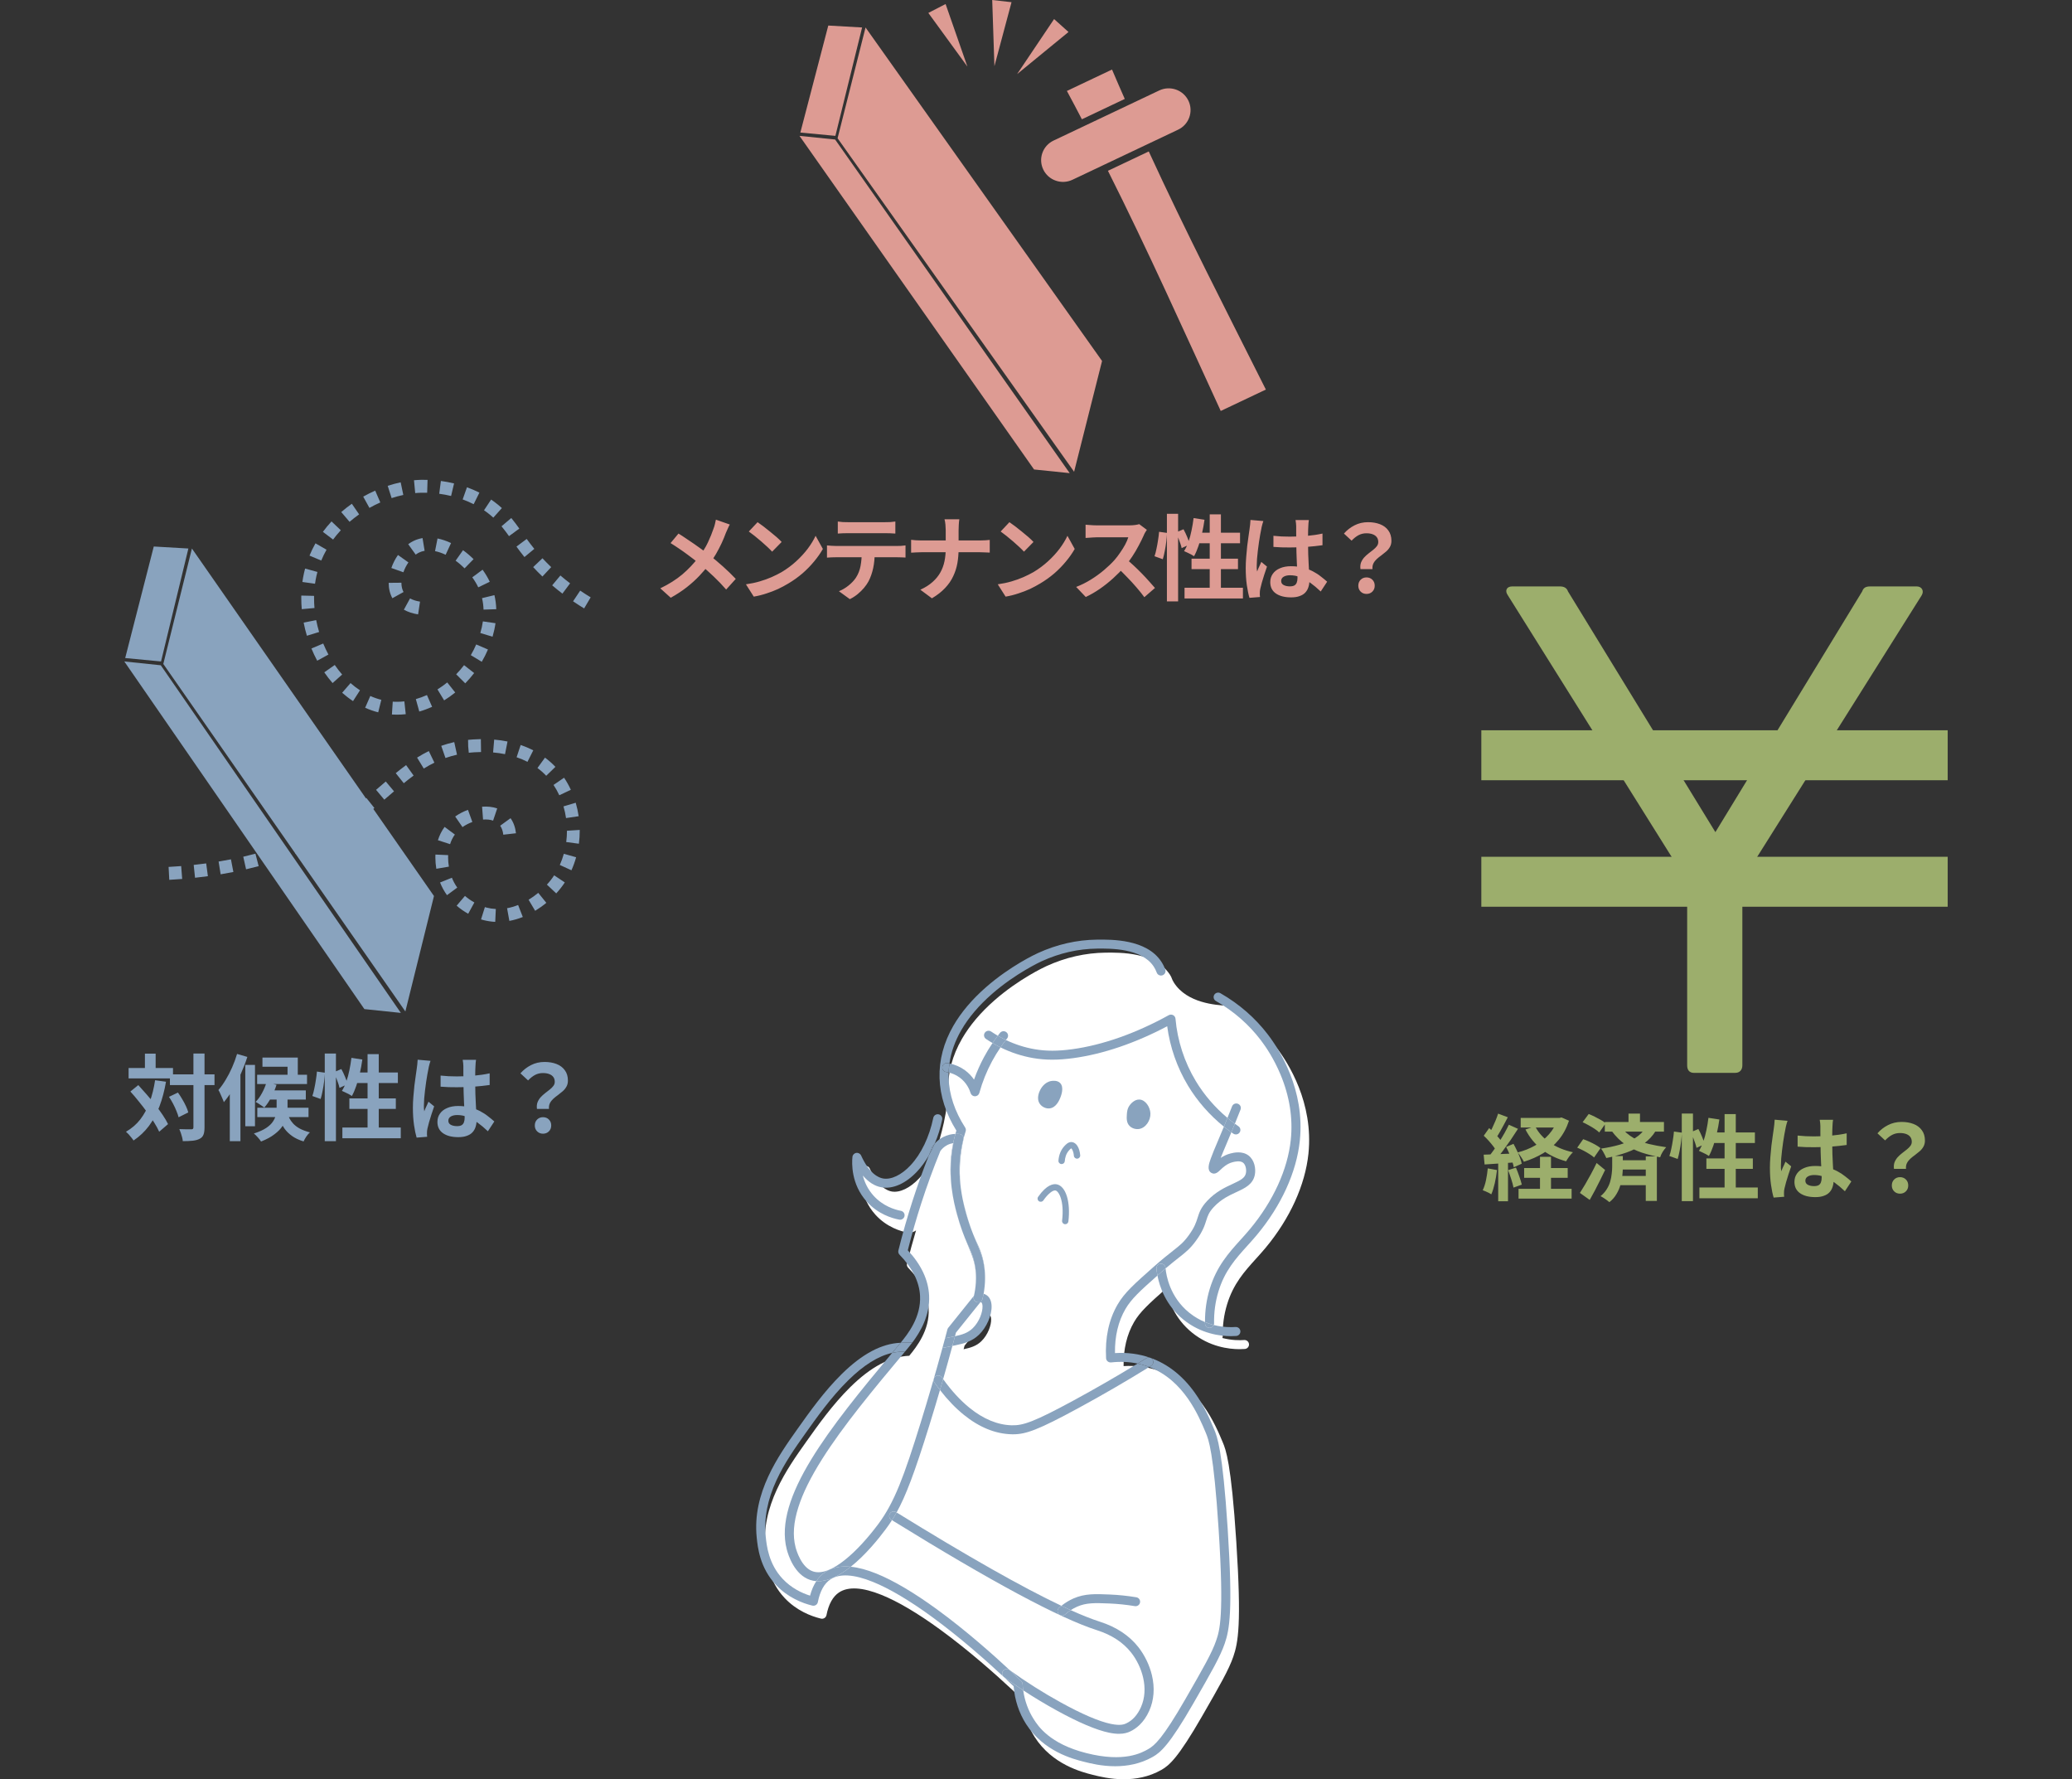 <svg width="311" height="267" viewBox="0 0 311 267" fill="none" xmlns="http://www.w3.org/2000/svg">
<rect x="0" y="0" width="311" height="267" fill="#333333" stroke="none"/>
<g clip-path="url(#clip0_860_10618)">
<path d="M191.626 157.236C189.702 154.712 187.297 152.613 184.476 150.997C184.471 150.994 184.465 150.991 184.459 150.988C184.469 150.983 184.475 150.978 184.476 150.973C184.478 150.959 184.431 150.948 184.343 150.938C184.241 150.906 184.134 150.899 184.031 150.914C182.611 150.82 178.159 150.565 176.194 147.445C175.811 146.838 175.953 146.785 175.577 146.223C173.333 142.875 168.154 142.933 165.943 142.958C162.916 142.992 159.935 143.67 157.083 144.973C156.667 145.163 152.917 146.921 149.284 150.098C147.198 151.922 145.552 153.868 144.391 155.882C142.939 158.398 142.241 161.03 142.316 163.705C142.173 166.207 141.756 168.245 141.377 169.697C140.642 172.515 139.885 174.764 137.961 176.821C136.607 178.27 135.07 179.01 133.851 178.802C133.143 178.68 131.774 178.072 130.542 175.35C130.416 175.072 130.117 174.913 129.813 174.961C129.508 175.009 129.275 175.253 129.243 175.556C129.147 176.468 129.019 179.648 131.388 182.271C133.077 184.142 135.167 184.769 136.263 184.976C136.321 184.987 136.385 184.988 136.392 184.988C136.803 185.007 137.231 184.84 137.495 184.636C137.005 186.285 136.55 187.95 136.138 189.61C136.082 189.835 136.147 190.072 136.309 190.238C138.242 192.22 139.278 194.295 139.388 196.407C139.555 199.589 137.576 202.123 136.472 203.452C133.617 203.569 130.721 205.109 127.629 208.15C124.991 210.745 122.77 213.877 120.985 216.394C118.116 220.44 114.186 225.981 114.872 232.677C115.023 234.15 115.337 237.214 117.775 239.804C119.556 241.695 121.719 242.529 123.219 242.895C123.4 242.94 123.591 242.908 123.749 242.809C123.906 242.709 124.015 242.551 124.051 242.37C124.374 240.723 125.01 239.577 125.94 238.962C127.312 238.056 129.457 238.182 132.317 239.336C134.776 240.329 137.731 242.075 141.099 244.527C145.445 247.689 149.547 251.354 151.924 253.57C151.932 253.577 151.939 253.585 151.948 253.591C152.574 254.177 153.081 254.66 153.437 255.004C153.598 257.051 154.238 258.999 155.294 260.652C157.943 264.799 162.351 265.914 164.01 266.334C164.923 266.565 166.644 267 168.672 267C170.434 267 172.43 266.671 174.327 265.592C175.48 264.936 176.815 263.825 180.437 257.526C183.109 252.879 184.45 250.546 185.121 248.586C185.838 246.491 186.366 243.748 185.564 231.354C184.795 219.467 183.978 217.509 183.538 216.457C182.996 215.155 182.087 212.977 180.593 210.901C178.768 208.364 176.531 206.616 173.943 205.706C173.939 205.704 173.935 205.703 173.931 205.702C173.93 205.701 173.929 205.701 173.928 205.7C172.273 205.12 170.5 204.886 168.648 205.001C168.609 202.477 169.136 200.257 170.218 198.391C171.1 196.871 172.437 195.654 175.021 193.365C175.336 195.011 176.256 197.831 178.937 199.992C181.554 202.102 184.417 202.461 186.058 202.461C186.366 202.461 186.631 202.448 186.843 202.432C187.218 202.403 187.499 202.079 187.47 201.709C187.442 201.338 187.116 201.06 186.74 201.089C186.093 201.138 184.886 201.15 183.477 200.787C183.507 200.709 183.523 200.624 183.522 200.536C183.493 198.886 183.713 197.278 184.175 195.757C185.116 192.656 186.769 190.827 188.519 188.89C189 188.358 189.497 187.809 189.974 187.235C193.621 182.845 195.899 177.838 196.391 173.136C197.191 165.476 193.325 159.465 191.626 157.236ZM144.778 201.933L148.443 197.37C148.532 197.379 148.59 197.399 148.618 197.423C148.667 197.465 148.756 197.627 148.768 197.966C148.798 198.85 148.29 200.312 147.289 201.278C146.55 201.992 145.681 202.248 144.634 202.471C144.682 202.292 144.73 202.112 144.778 201.933Z" fill="white"/>
<path d="M172.998 204.029C173.198 204.344 173.102 204.76 172.783 204.958C172.688 205.017 172.592 205.076 172.497 205.135C177.696 207.134 179.911 212.441 180.987 215.017C181.396 215.998 182.157 217.822 182.911 229.487C183.761 242.624 183.054 244.692 182.537 246.202C181.909 248.04 180.589 250.335 177.959 254.908C174.51 260.906 173.299 261.933 172.354 262.471C171.37 263.031 168.757 264.518 163.055 263.076C157.512 261.674 155.798 258.991 155.153 257.98C154.337 256.702 153.802 255.223 153.581 253.655C152.607 253.018 151.646 252.358 150.702 251.677C150.685 251.665 150.669 251.652 150.654 251.639C151.282 252.224 151.788 252.707 152.145 253.051C152.305 255.098 152.945 257.046 154.001 258.7C156.65 262.846 161.058 263.961 162.718 264.381C163.63 264.612 165.351 265.047 167.378 265.047C169.142 265.047 171.137 264.718 173.033 263.639C174.187 262.983 175.522 261.872 179.143 255.574C181.816 250.927 183.157 248.594 183.827 246.634C184.544 244.539 185.072 241.796 184.271 229.402C183.502 217.515 182.684 215.557 182.245 214.504C181.702 213.202 180.793 211.024 179.299 208.948C177.474 206.411 175.237 204.663 172.649 203.753C172.645 203.752 172.64 203.75 172.637 203.749C172.781 203.797 172.91 203.892 172.997 204.029H172.998Z" fill="#89A3BE"/>
<path d="M146.184 194.456C146.194 194.416 146.201 194.375 146.21 194.335C146.201 194.376 146.191 194.418 146.182 194.458L146.184 194.456Z" fill="#89A3BE"/>
<path d="M144.498 179.97C144.387 179.422 144.291 178.85 144.213 178.263C144.289 178.881 144.388 179.448 144.498 179.97Z" fill="#89A3BE"/>
<path d="M142.844 178.282C142.827 178.139 142.811 177.993 142.797 177.844C142.599 175.752 142.704 173.633 143.11 171.533C143.094 171.535 143.079 171.539 143.062 171.541C142.79 172.854 142.654 174.176 142.658 175.493C142.661 176.445 142.73 177.382 142.844 178.282H142.844Z" fill="#89A3BE"/>
<path d="M147.474 196.012C147.504 196.897 146.996 198.358 145.996 199.324C145.257 200.038 144.388 200.294 143.34 200.517C143.211 201.003 143.081 201.489 142.949 201.975C143.087 201.946 143.228 201.917 143.374 201.887L143.41 201.88C144.676 201.618 145.899 201.3 146.947 200.288C148.089 199.185 148.884 197.367 148.835 195.966C148.812 195.297 148.595 194.771 148.207 194.444C148.042 194.305 147.852 194.205 147.638 194.142C147.591 194.4 147.536 194.657 147.474 194.913C147.451 195.008 147.406 195.097 147.345 195.174L147.149 195.417C147.238 195.426 147.296 195.446 147.324 195.469C147.374 195.512 147.462 195.673 147.474 196.012Z" fill="#89A3BE"/>
<path d="M147.615 189.301C147.359 188.057 146.988 187.254 146.593 186.404C146.512 186.228 146.428 186.049 146.344 185.861C146.283 185.725 146.183 185.496 146.059 185.188C146.236 185.641 146.409 186.056 146.573 186.452C147.218 188.001 147.729 189.224 147.831 191.15C147.875 191.965 147.838 192.786 147.724 193.604C147.935 192.132 147.9 190.689 147.615 189.301Z" fill="#89A3BE"/>
<path d="M150.553 250.736C150.774 250.436 151.201 250.37 151.505 250.588C151.517 250.597 151.53 250.607 151.543 250.615C149.136 248.372 145 244.681 140.614 241.489C137.155 238.972 134.102 237.171 131.54 236.136C130.122 235.564 128.839 235.222 127.696 235.111C126.125 236.361 124.425 237.28 122.817 237.28C122.721 237.28 122.626 237.276 122.53 237.269C122.129 237.875 121.812 238.602 121.585 239.448C120.339 239.058 118.787 238.32 117.48 236.933C115.353 234.675 115.071 231.915 114.934 230.588C114.654 227.852 115.185 225.079 116.557 222.111C117.756 219.518 119.378 217.232 120.808 215.214C122.562 212.741 124.745 209.663 127.297 207.152C129.637 204.851 131.814 203.488 133.907 203.022C134.264 202.594 134.622 202.165 134.982 201.736L135.014 201.698C135.067 201.635 135.122 201.569 135.179 201.5C132.324 201.618 129.428 203.157 126.336 206.198C123.699 208.793 121.478 211.925 119.692 214.442C116.823 218.488 112.893 224.029 113.579 230.725C113.73 232.198 114.043 235.262 116.482 237.852C118.263 239.743 120.426 240.577 121.926 240.943C122.107 240.987 122.298 240.956 122.456 240.857C122.613 240.758 122.722 240.599 122.757 240.418C123.081 238.771 123.716 237.624 124.647 237.01C126.018 236.103 128.164 236.229 131.024 237.385C133.482 238.377 136.437 240.124 139.806 242.575C144.152 245.737 148.253 249.402 150.63 251.618C150.389 251.389 150.349 251.013 150.552 250.737L150.553 250.736Z" fill="#89A3BE"/>
<path d="M174.205 189.639C174.582 189.609 174.909 189.885 174.939 190.256C174.941 190.284 174.944 190.314 174.947 190.346C175.767 189.646 176.39 189.156 176.915 188.743C177.989 187.898 178.638 187.388 179.512 186.191C180.539 184.785 180.827 183.872 181.059 183.138C181.279 182.441 181.438 181.937 182.185 181.134C183.287 179.949 184.503 179.387 185.576 178.891C186.856 178.299 188.064 177.74 188.346 176.293C188.522 175.387 188.306 174.099 187.415 173.411C186.438 172.658 185.143 172.981 184.718 173.087C184.117 173.237 183.624 173.489 183.222 173.76C183.463 173.143 183.746 172.478 183.931 172.041L184.014 171.846C184.287 171.203 184.557 170.559 184.823 169.915C184.441 169.645 184.067 169.362 183.702 169.068C183.392 169.82 183.077 170.574 182.758 171.324L182.675 171.519C182.35 172.285 181.981 173.153 181.726 173.873C181.47 174.599 181.12 175.594 181.811 176.002C182.365 176.33 182.831 175.885 183.171 175.56C183.565 175.184 184.16 174.616 185.051 174.393C185.316 174.327 186.124 174.125 186.576 174.473C186.977 174.782 187.11 175.511 187.008 176.037C186.864 176.776 186.22 177.105 184.998 177.67C183.87 178.192 182.466 178.84 181.182 180.222C180.228 181.247 180 181.97 179.758 182.736C179.535 183.443 179.304 184.173 178.407 185.402C177.643 186.448 177.116 186.863 176.067 187.688C175.36 188.244 174.482 188.935 173.191 190.077C170.252 192.68 168.776 193.986 167.743 195.766C166.429 198.031 165.849 200.74 166.019 203.817C166.029 204.002 166.116 204.174 166.259 204.294C166.402 204.414 166.588 204.47 166.775 204.45C168.154 204.297 169.486 204.355 170.751 204.621C171.189 204.353 171.625 204.085 172.058 203.817C172.237 203.705 172.447 203.687 172.633 203.747C170.978 203.167 169.205 202.933 167.354 203.048C167.315 200.524 167.842 198.303 168.924 196.437C169.806 194.917 171.142 193.7 173.726 191.412C173.641 190.962 173.599 190.601 173.58 190.363C173.549 189.993 173.829 189.668 174.204 189.638L174.205 189.639Z" fill="#89A3BE"/>
<path d="M186.199 166.508C186.336 166.161 186.162 165.771 185.812 165.636C185.462 165.501 185.067 165.672 184.93 166.019C184.704 166.594 184.471 167.174 184.236 167.756C184.599 168.059 184.969 168.35 185.35 168.629C185.639 167.919 185.923 167.21 186.2 166.508L186.199 166.508Z" fill="#89A3BE"/>
<path d="M144.022 170.174C144.216 170.194 144.392 170.295 144.506 170.452C144.584 170.559 144.626 170.686 144.632 170.816C144.725 170.466 144.827 170.118 144.941 169.771C145.004 169.58 144.977 169.371 144.868 169.201C143.295 166.764 142.46 164.251 142.386 161.731C142.379 161.467 142.38 161.204 142.388 160.94C142.253 160.908 142.126 160.884 142.012 160.867C141.64 160.812 141.384 160.468 141.44 160.1C141.497 159.733 141.844 159.48 142.216 159.535C142.314 159.55 142.412 159.567 142.508 159.587C142.752 157.891 143.345 156.219 144.282 154.595C145.369 152.711 146.921 150.88 148.894 149.154C152.442 146.051 156.204 144.315 156.362 144.243C159.04 143.019 161.833 142.383 164.666 142.351C166.656 142.329 171.316 142.276 173.149 145.013C173.341 145.3 173.5 145.614 173.62 145.947C173.748 146.297 174.137 146.479 174.491 146.353C174.846 146.227 175.03 145.842 174.902 145.491C174.745 145.058 174.536 144.646 174.284 144.27C172.04 140.922 166.861 140.981 164.65 141.005C161.624 141.038 158.643 141.717 155.79 143.02C155.375 143.21 151.625 144.967 147.991 148.145C145.906 149.969 144.26 151.914 143.098 153.928C141.643 156.45 140.945 159.089 141.024 161.77C141.102 164.443 141.951 167.095 143.548 169.658C143.497 169.823 143.449 169.988 143.402 170.154C143.631 170.146 143.84 170.155 144.021 170.173L144.022 170.174Z" fill="#89A3BE"/>
<path d="M143.703 182.404C143.548 181.842 143.376 181.213 143.219 180.501C143.698 182.777 144.375 184.647 144.793 185.681C144.445 184.792 144.069 183.733 143.703 182.404Z" fill="#89A3BE"/>
<path d="M190.333 155.283C188.409 152.759 186.003 150.66 183.183 149.044C182.858 148.857 182.441 148.967 182.252 149.289C182.064 149.611 182.175 150.023 182.5 150.21C185.162 151.735 187.431 153.715 189.245 156.095C190.047 157.147 191.207 158.887 192.178 161.196C193.556 164.478 194.083 167.791 193.743 171.044C193.279 175.487 191.107 180.239 187.628 184.427C187.169 184.979 186.682 185.518 186.211 186.04C184.438 188.001 182.605 190.029 181.577 193.417C181.094 195.007 180.855 196.681 180.866 198.396C181.317 198.582 181.76 198.726 182.184 198.835C182.214 198.757 182.23 198.672 182.229 198.584C182.2 196.934 182.42 195.326 182.882 193.805C183.823 190.704 185.476 188.874 187.226 186.938C187.707 186.406 188.204 185.856 188.681 185.282C192.328 180.893 194.607 175.886 195.098 171.183C195.899 163.524 192.033 157.512 190.333 155.284L190.333 155.283Z" fill="#89A3BE"/>
<path d="M181.561 199.268C181.557 199.268 181.553 199.268 181.549 199.268C181.178 199.268 180.874 198.974 180.868 198.605C180.866 198.535 180.866 198.465 180.866 198.395C180.088 198.073 179.284 197.622 178.506 196.994C175.598 194.65 175.05 191.419 174.948 190.346C174.687 190.568 174.407 190.812 174.102 191.08C173.974 191.194 173.851 191.303 173.729 191.411C174.044 193.057 174.964 195.877 177.645 198.038C180.262 200.149 183.125 200.507 184.766 200.507C185.073 200.507 185.339 200.494 185.551 200.478C185.926 200.45 186.207 200.126 186.178 199.755C186.149 199.384 185.823 199.107 185.447 199.135C184.8 199.184 183.593 199.196 182.185 198.834C182.089 199.083 181.847 199.263 181.56 199.268H181.561Z" fill="#89A3BE"/>
<path d="M174.946 190.346C174.943 190.314 174.941 190.283 174.938 190.256C174.907 189.885 174.581 189.609 174.204 189.639C173.83 189.669 173.55 189.994 173.58 190.364C173.599 190.601 173.641 190.963 173.727 191.412C173.849 191.304 173.973 191.194 174.101 191.081C174.405 190.812 174.685 190.569 174.947 190.346L174.946 190.346Z" fill="#89A3BE"/>
<path d="M180.866 198.606C180.872 198.974 181.176 199.268 181.547 199.268C181.551 199.268 181.555 199.268 181.559 199.268C181.846 199.264 182.088 199.084 182.184 198.835C181.759 198.725 181.317 198.582 180.865 198.395C180.865 198.465 180.865 198.536 180.867 198.606H180.866Z" fill="#89A3BE"/>
<path d="M155.073 158.778C156.935 159.099 158.807 159.1 161.141 158.781C165.581 158.174 170.421 156.526 175.192 154.002C175.608 157.137 176.676 160.195 178.307 162.904C179.713 165.24 181.56 167.344 183.702 169.068C183.883 168.63 184.061 168.193 184.238 167.757C182.356 166.183 180.731 164.297 179.477 162.215C177.775 159.388 176.724 156.156 176.437 152.87C176.417 152.642 176.282 152.439 176.078 152.332C175.873 152.225 175.628 152.228 175.426 152.34C170.512 155.058 165.508 156.824 160.954 157.447C158.766 157.746 157.024 157.747 155.307 157.45C153.812 157.192 152.365 156.727 150.983 156.066C150.702 156.427 150.433 156.797 150.174 157.174C151.734 157.946 153.374 158.484 155.073 158.778Z" fill="#89A3BE"/>
<path d="M148.763 154.795C148.452 154.586 148.028 154.666 147.817 154.974C147.605 155.282 147.686 155.701 147.998 155.909C148.319 156.126 148.646 156.33 148.976 156.524C149.231 156.15 149.493 155.781 149.767 155.422C149.429 155.225 149.094 155.017 148.764 154.795H148.763Z" fill="#89A3BE"/>
<path d="M185.11 170.118C185.228 170.199 185.364 170.238 185.498 170.238C185.714 170.238 185.926 170.137 186.058 169.948C186.272 169.643 186.196 169.223 185.887 169.011C185.706 168.887 185.528 168.76 185.351 168.63C185.178 169.057 185.002 169.486 184.824 169.915C184.92 169.982 185.014 170.051 185.11 170.117V170.118Z" fill="#89A3BE"/>
<path d="M184.823 169.915C185.001 169.486 185.176 169.058 185.35 168.63C184.969 168.351 184.599 168.06 184.237 167.757C184.06 168.193 183.882 168.63 183.701 169.068C184.066 169.362 184.441 169.644 184.823 169.915Z" fill="#89A3BE"/>
<path d="M151.161 155.836C151.394 155.544 151.344 155.121 151.048 154.891C150.753 154.66 150.325 154.71 150.092 155.003C149.982 155.141 149.873 155.281 149.766 155.422C150.165 155.654 150.571 155.869 150.983 156.065C151.043 155.989 151.102 155.912 151.162 155.836H151.161Z" fill="#89A3BE"/>
<path d="M144.026 161.686C145.08 162.454 145.518 163.487 145.685 164.034C145.772 164.318 146.037 164.512 146.337 164.512C146.34 164.512 146.343 164.512 146.346 164.512C146.65 164.508 146.914 164.305 146.994 164.015C147.451 162.357 148.097 160.75 148.913 159.238C149.295 158.531 149.718 157.84 150.175 157.173C149.77 156.973 149.37 156.756 148.975 156.523C148.519 157.197 148.096 157.892 147.711 158.604C147.122 159.697 146.615 160.837 146.199 162.01C145.87 161.53 145.427 161.034 144.834 160.602C144.15 160.103 143.352 159.756 142.509 159.587C142.444 160.036 142.404 160.487 142.389 160.94C142.863 161.052 143.452 161.268 144.026 161.686Z" fill="#89A3BE"/>
<path d="M141.439 160.101C141.383 160.469 141.639 160.812 142.011 160.868C142.125 160.885 142.251 160.909 142.388 160.941C142.403 160.488 142.443 160.038 142.507 159.588C142.411 159.568 142.313 159.551 142.215 159.536C141.843 159.481 141.496 159.733 141.439 160.101Z" fill="#89A3BE"/>
<path d="M150.983 156.066C150.571 155.868 150.165 155.653 149.765 155.422C149.492 155.781 149.228 156.15 148.975 156.524C149.369 156.757 149.769 156.974 150.174 157.174C150.433 156.797 150.703 156.427 150.983 156.066V156.066Z" fill="#89A3BE"/>
<path d="M139.986 172.011C140.084 171.871 140.19 171.737 140.303 171.609C140.777 170.494 141.154 169.285 141.418 168.016C141.494 167.652 141.257 167.296 140.888 167.221C140.52 167.146 140.16 167.38 140.084 167.745C139.485 170.624 138.272 173.155 136.668 174.869C135.314 176.318 133.777 177.058 132.557 176.849C131.85 176.728 130.48 176.119 129.249 173.399C129.123 173.121 128.824 172.96 128.519 173.009C128.215 173.057 127.981 173.301 127.949 173.604C127.854 174.516 127.726 177.696 130.094 180.319C131.783 182.189 133.873 182.816 134.969 183.024C135.012 183.032 135.056 183.036 135.098 183.036C135.418 183.036 135.703 182.812 135.766 182.489C135.837 182.124 135.594 181.771 135.225 181.701C134.299 181.526 132.532 180.997 131.11 179.422C130.224 178.44 129.753 177.364 129.51 176.402C130.358 177.405 131.305 178.002 132.325 178.176C134.027 178.467 135.974 177.595 137.668 175.784C138.308 175.099 138.89 174.301 139.404 173.415C139.572 172.989 139.742 172.564 139.915 172.141C139.933 172.095 139.957 172.052 139.985 172.012L139.986 172.011Z" fill="#89A3BE"/>
<path d="M147.639 194.143C147.659 194.04 147.676 193.937 147.692 193.834C147.676 193.937 147.658 194.04 147.639 194.143H147.639Z" fill="#89A3BE"/>
<path d="M144.498 179.969C144.959 182.269 145.647 184.166 146.06 185.188C145.723 184.327 145.369 183.329 145.018 182.05C144.852 181.444 144.664 180.757 144.498 179.969V179.969Z" fill="#89A3BE"/>
<path d="M144.616 170.995C144.629 170.936 144.634 170.876 144.631 170.816C144.221 172.364 144.015 173.932 144.02 175.489C144.022 176.436 144.095 177.368 144.212 178.262C144.191 178.085 144.17 177.904 144.152 177.719C143.941 175.491 144.097 173.228 144.615 170.995H144.616Z" fill="#89A3BE"/>
<path d="M136.94 201.462C138.117 199.899 139.613 197.402 139.456 194.384C139.333 192.038 138.257 189.765 136.256 187.622C136.848 185.272 137.523 182.916 138.266 180.613C139.123 177.959 140.092 175.303 141.148 172.718C141.344 172.451 141.67 172.101 142.16 171.842C142.473 171.677 142.783 171.588 143.061 171.542C143.157 171.078 143.271 170.615 143.401 170.154C142.858 170.174 142.198 170.296 141.519 170.653C141.061 170.894 140.647 171.22 140.302 171.608C140.033 172.243 139.732 172.846 139.403 173.414C138.52 175.648 137.702 177.926 136.968 180.203C136.178 182.651 135.464 185.159 134.844 187.657C134.788 187.881 134.853 188.118 135.016 188.284C136.948 190.266 137.984 192.341 138.095 194.452C138.261 197.635 136.282 200.169 135.178 201.498C135.287 201.493 135.396 201.49 135.504 201.49C136.024 201.488 136.498 201.478 136.94 201.461V201.462Z" fill="#89A3BE"/>
<path d="M142.844 178.282C142.939 179.105 143.073 179.839 143.219 180.5C143.071 179.796 142.941 179.052 142.844 178.282Z" fill="#89A3BE"/>
<path d="M132.92 229.507C133.256 229.056 133.574 228.605 133.883 228.124C133.849 228.104 133.815 228.083 133.782 228.062C133.463 227.864 133.366 227.449 133.565 227.134C133.765 226.818 134.185 226.722 134.504 226.919C134.528 226.935 134.553 226.95 134.577 226.965C135.925 224.544 137.263 221.074 139.494 213.881C140.036 212.132 140.567 210.366 141.086 208.591C140.806 208.229 140.529 207.854 140.258 207.466C140.044 207.16 140.121 206.741 140.43 206.529C140.739 206.317 141.164 206.394 141.377 206.7C141.438 206.786 141.499 206.872 141.56 206.956C142.035 205.301 142.498 203.64 142.949 201.977C142.412 202.088 141.921 202.188 141.456 202.277C140.427 206.045 139.333 209.804 138.191 213.487C135.691 221.55 134.254 225.447 131.824 228.709C128.836 232.719 124.694 236.691 122.031 235.812C120.286 235.235 119.542 232.68 119.41 232.175C118.96 230.441 119.098 228.477 119.832 226.172C120.505 224.057 121.666 221.707 123.38 218.987C126.56 213.943 131.056 208.547 135.827 202.838C135.722 202.839 135.616 202.84 135.507 202.84C134.978 202.842 134.445 202.903 133.905 203.023C124.555 214.224 116.075 224.745 118.09 232.509C118.319 233.388 119.245 236.312 121.599 237.09C121.904 237.19 122.214 237.249 122.528 237.271C122.906 236.702 123.36 236.24 123.888 235.891C124.9 235.222 126.173 234.964 127.693 235.113C129.898 233.358 131.846 230.95 132.92 229.509L132.92 229.507Z" fill="#89A3BE"/>
<path d="M146.473 191.221C146.515 192.001 146.473 192.789 146.353 193.575C146.569 192.199 146.545 190.855 146.281 189.568C146.057 188.477 145.732 187.776 145.356 186.965C145.272 186.785 145.187 186.6 145.1 186.406C145.035 186.26 144.927 186.013 144.793 185.681C144.977 186.151 145.153 186.574 145.315 186.964C145.934 188.45 146.382 189.523 146.473 191.22L146.473 191.221Z" fill="#89A3BE"/>
<path d="M142.202 199.502C142.086 199.942 141.967 200.384 141.85 200.824C142.239 200.746 142.65 200.661 143.095 200.569L143.131 200.562C143.202 200.547 143.272 200.533 143.341 200.518C143.388 200.339 143.437 200.159 143.484 199.98L147.15 195.417C147.082 195.411 146.999 195.411 146.894 195.424C146.672 195.45 146.452 195.368 146.304 195.204C146.155 195.04 146.098 194.814 146.149 194.6C146.161 194.552 146.171 194.505 146.182 194.457L142.328 199.253C142.269 199.327 142.227 199.412 142.202 199.502Z" fill="#89A3BE"/>
<path d="M143.132 200.563L143.096 200.57C142.65 200.662 142.239 200.747 141.85 200.825C141.72 201.309 141.589 201.792 141.457 202.276C141.922 202.187 142.413 202.086 142.95 201.976C143.081 201.49 143.212 201.004 143.341 200.518C143.272 200.533 143.202 200.548 143.132 200.562V200.563Z" fill="#89A3BE"/>
<path d="M143.109 171.534C142.703 173.634 142.598 175.753 142.796 177.845C142.811 177.993 142.826 178.139 142.843 178.283C142.94 179.053 143.07 179.797 143.218 180.501C143.376 181.214 143.548 181.842 143.702 182.404C144.068 183.734 144.444 184.792 144.792 185.681C144.926 186.014 145.034 186.261 145.099 186.407C145.186 186.601 145.272 186.785 145.355 186.966C145.731 187.777 146.056 188.477 146.28 189.569C146.545 190.856 146.568 192.2 146.352 193.576C146.335 193.682 146.317 193.788 146.298 193.894C146.294 193.916 146.29 193.939 146.286 193.961C146.271 194.045 146.253 194.129 146.235 194.214C146.227 194.254 146.218 194.294 146.209 194.335C146.201 194.374 146.193 194.415 146.184 194.455L146.181 194.457C146.171 194.505 146.16 194.552 146.149 194.6C146.097 194.814 146.155 195.04 146.303 195.204C146.452 195.369 146.672 195.451 146.893 195.425C146.998 195.412 147.082 195.412 147.149 195.418L147.345 195.175C147.406 195.098 147.45 195.009 147.474 194.914C147.536 194.658 147.591 194.401 147.638 194.143C147.657 194.04 147.674 193.937 147.691 193.834C147.691 193.833 147.691 193.832 147.691 193.831C147.703 193.755 147.714 193.68 147.725 193.605C147.839 192.786 147.876 191.964 147.832 191.151C147.729 189.224 147.219 188.001 146.574 186.453C146.41 186.057 146.237 185.642 146.06 185.189C145.646 184.167 144.958 182.27 144.497 179.97C144.388 179.448 144.289 178.881 144.212 178.263C144.095 177.369 144.022 176.438 144.02 175.49C144.015 173.933 144.221 172.365 144.631 170.817C144.626 170.687 144.584 170.561 144.505 170.453C144.392 170.296 144.215 170.195 144.021 170.175C143.841 170.157 143.632 170.148 143.402 170.156C143.272 170.617 143.158 171.079 143.062 171.543C143.078 171.541 143.094 171.538 143.11 171.535L143.109 171.534Z" fill="#89A3BE"/>
<path d="M123.889 235.889C123.36 236.238 122.907 236.7 122.529 237.269C122.625 237.276 122.72 237.279 122.816 237.279C124.423 237.279 126.124 236.36 127.695 235.11C126.174 234.961 124.901 235.221 123.89 235.888L123.889 235.889Z" fill="#89A3BE"/>
<path d="M134.981 201.735C134.622 202.165 134.264 202.593 133.906 203.021C134.446 202.901 134.979 202.839 135.508 202.837C135.617 202.837 135.723 202.836 135.828 202.835C135.896 202.754 135.963 202.673 136.031 202.593L136.063 202.554C136.3 202.271 136.607 201.903 136.94 201.461C136.497 201.479 136.023 201.488 135.503 201.49C135.395 201.49 135.287 201.493 135.178 201.498C135.121 201.567 135.065 201.633 135.013 201.696L134.981 201.735V201.735Z" fill="#89A3BE"/>
<path d="M139.984 172.011C139.956 172.052 139.932 172.096 139.913 172.141C139.74 172.563 139.571 172.988 139.402 173.414C139.731 172.847 140.032 172.244 140.301 171.609C140.188 171.737 140.082 171.871 139.984 172.011Z" fill="#89A3BE"/>
<path d="M151.871 213.885C149.736 213.829 147.6 212.948 145.522 211.264C144.141 210.146 142.81 208.697 141.562 206.955C141.405 207.501 141.247 208.046 141.088 208.59C142.221 210.055 143.419 211.302 144.659 212.306C146.977 214.184 149.391 215.168 151.835 215.232C151.914 215.234 151.993 215.235 152.073 215.235C153.979 215.235 155.813 214.588 161.852 211.309C165.465 209.348 169.044 207.271 172.498 205.134C172.397 205.096 172.297 205.058 172.194 205.022C171.725 204.857 171.244 204.724 170.753 204.621C167.639 206.523 164.431 208.372 161.197 210.128C155.229 213.368 153.565 213.928 151.872 213.884L151.871 213.885Z" fill="#89A3BE"/>
<path d="M172.058 203.817C171.625 204.087 171.189 204.355 170.752 204.622C171.242 204.724 171.723 204.857 172.192 205.022C172.295 205.059 172.396 205.097 172.496 205.135C172.592 205.076 172.688 205.018 172.783 204.958C173.102 204.76 173.198 204.345 172.997 204.03C172.91 203.892 172.782 203.797 172.637 203.749C172.637 203.749 172.635 203.749 172.634 203.749C172.449 203.688 172.237 203.707 172.059 203.818L172.058 203.817Z" fill="#89A3BE"/>
<path d="M140.432 206.528C140.123 206.739 140.046 207.159 140.26 207.465C140.531 207.853 140.808 208.228 141.088 208.589C141.247 208.045 141.405 207.5 141.562 206.954C141.501 206.869 141.44 206.784 141.379 206.697C141.166 206.392 140.741 206.316 140.432 206.527V206.528Z" fill="#89A3BE"/>
<path d="M158.626 177.725C158.137 177.622 157.123 177.73 155.818 179.603C155.669 179.817 155.724 180.11 155.94 180.259C156.158 180.406 156.454 180.352 156.604 180.138C157.274 179.176 158.024 178.563 158.428 178.648C158.932 178.754 159.767 180.236 159.415 183.183C159.385 183.442 159.571 183.676 159.833 183.707C159.852 183.709 159.871 183.71 159.889 183.71C160.128 183.71 160.333 183.533 160.362 183.294C160.713 180.352 159.983 178.01 158.625 177.725L158.626 177.725Z" fill="#89A3BE"/>
<path d="M160.895 171.385C160.359 171.325 159.97 171.755 159.738 172.011C159.231 172.57 158.93 173.319 158.868 174.178C158.85 174.438 159.047 174.663 159.31 174.682C159.322 174.683 159.334 174.683 159.344 174.683C159.592 174.683 159.801 174.493 159.82 174.245C159.852 173.793 159.987 173.148 160.448 172.64C160.525 172.555 160.701 172.362 160.792 172.326C160.885 172.384 161.124 172.724 161.185 173.442C161.207 173.702 161.439 173.894 161.7 173.873C161.963 173.851 162.157 173.623 162.136 173.364C162.04 172.234 161.553 171.458 160.896 171.385H160.895Z" fill="#89A3BE"/>
<path d="M166.481 260.015C167.062 260.135 167.548 260.182 167.958 260.182C168.753 260.182 169.268 260.004 169.649 259.823C170.498 259.422 171.68 258.559 172.498 256.726C173.214 255.125 173.351 253.277 172.898 251.383C172.533 249.864 171.804 248.36 170.845 247.148C169.478 245.421 167.55 244.148 165.111 243.366L165.071 243.353C163.852 242.96 162.397 242.383 160.711 241.622C160.417 241.814 160.136 242.03 159.87 242.269C159.739 242.386 159.575 242.444 159.412 242.444C159.227 242.444 159.042 242.37 158.907 242.223C158.655 241.948 158.675 241.522 158.954 241.271C159.069 241.168 159.187 241.069 159.307 240.973C153.449 238.197 145.17 233.508 134.578 226.965C134.348 227.377 134.118 227.76 133.883 228.124C148.912 237.407 158.977 242.808 164.649 244.633L164.69 244.647C166.865 245.345 168.575 246.466 169.772 247.978C171.408 250.046 172.5 253.384 171.252 256.182C170.73 257.351 169.993 258.167 169.061 258.608C168.792 258.736 168.232 259 166.758 258.697C164.968 258.328 162.425 257.24 159.198 255.461C156.579 254.018 154.003 252.388 151.541 250.616C152.318 251.339 152.915 251.912 153.282 252.269C153.403 252.386 153.475 252.544 153.485 252.711C153.504 253.028 153.536 253.344 153.58 253.656C155.202 254.717 156.86 255.715 158.535 256.639C161.883 258.483 164.556 259.619 166.481 260.016V260.015Z" fill="#89A3BE"/>
<path d="M153.582 253.655C153.539 253.343 153.506 253.028 153.488 252.71C153.478 252.543 153.406 252.385 153.285 252.268C152.918 251.912 152.32 251.338 151.544 250.615C151.532 250.606 151.519 250.597 151.506 250.588C151.202 250.369 150.776 250.435 150.554 250.736C150.351 251.011 150.391 251.387 150.633 251.617C150.64 251.624 150.648 251.631 150.656 251.638C150.672 251.652 150.687 251.664 150.704 251.677C151.648 252.357 152.609 253.018 153.582 253.655Z" fill="#89A3BE"/>
<path d="M133.567 227.134C133.367 227.449 133.464 227.865 133.783 228.062C133.817 228.083 133.851 228.104 133.884 228.125C134.119 227.76 134.348 227.378 134.579 226.966C134.554 226.95 134.53 226.935 134.505 226.92C134.186 226.722 133.766 226.819 133.567 227.134Z" fill="#89A3BE"/>
<path d="M161.664 241.107C163.031 240.507 164.274 240.529 166.535 240.625C167.794 240.678 169.073 240.812 170.334 241.021C170.705 241.082 171.056 240.835 171.118 240.468C171.18 240.1 170.93 239.754 170.559 239.692C169.242 239.474 167.908 239.335 166.593 239.279C164.411 239.187 162.834 239.12 161.112 239.875C160.47 240.157 159.866 240.527 159.309 240.974C159.793 241.204 160.261 241.42 160.712 241.623C161.016 241.425 161.334 241.252 161.664 241.107V241.107Z" fill="#89A3BE"/>
<path d="M158.909 242.223C159.043 242.369 159.227 242.444 159.413 242.444C159.577 242.444 159.741 242.386 159.871 242.268C160.137 242.029 160.419 241.814 160.712 241.622C160.261 241.418 159.793 241.202 159.309 240.973C159.189 241.069 159.071 241.167 158.956 241.271C158.677 241.521 158.657 241.947 158.909 242.223H158.909Z" fill="#89A3BE"/>
<path d="M157.487 166.334C158.55 166.26 159.038 165.01 159.171 164.669C159.264 164.43 159.77 163.132 159.098 162.498C158.679 162.103 158.037 162.185 157.854 162.208C156.744 162.35 156.197 163.423 156.124 163.572C156.008 163.811 155.492 164.866 156.098 165.682C156.408 166.098 156.949 166.371 157.487 166.334Z" fill="#89A3BE"/>
<path d="M171.034 165C170.272 164.96 169.704 165.676 169.61 165.795C169.189 166.327 169.155 166.899 169.134 167.277C169.103 167.803 169.063 168.473 169.542 168.961C169.918 169.344 170.486 169.488 170.96 169.42C171.972 169.272 172.726 168.124 172.673 167.062C172.626 166.121 171.934 165.046 171.034 165Z" fill="#89A3BE"/>
</g>
<g clip-path="url(#clip1_860_10618)">
<path d="M24.512 99.635L28.806 82.312L65.138 134.461L60.844 151.784L24.512 99.635Z" fill="#89A3BE"/>
<path d="M24.133 99.833L18.658 99.261L54.692 151.428L60.166 152L24.133 99.833Z" fill="#89A3BE"/>
<path d="M28.275 82.312L23.081 82.01L18.791 98.748L24.172 99.261L28.275 82.312Z" fill="#89A3BE"/>
<path d="M59.569 107.245C59.324 107.245 59.075 107.236 58.825 107.222L58.95 105.291C59.164 105.304 59.382 105.322 59.587 105.313C59.952 105.313 60.322 105.291 60.692 105.25L60.901 107.173C60.456 107.222 60.019 107.245 59.565 107.245H59.569ZM56.767 106.894C56.103 106.727 55.444 106.493 54.807 106.209L55.582 104.44C56.121 104.683 56.673 104.876 57.235 105.016L56.767 106.894ZM62.932 106.772L62.416 104.908C62.972 104.75 63.534 104.548 64.082 104.3L64.861 106.07C64.229 106.353 63.578 106.592 62.932 106.777V106.772ZM52.99 105.21C52.428 104.84 51.88 104.417 51.355 103.958L52.615 102.503C53.07 102.909 53.546 103.273 54.032 103.588L52.99 105.21ZM66.665 105.101L65.663 103.453C66.166 103.143 66.661 102.787 67.129 102.409L68.327 103.917C67.797 104.349 67.236 104.746 66.665 105.101ZM69.832 102.544L68.469 101.188C68.893 100.756 69.289 100.292 69.654 99.815L71.169 100.999C70.759 101.535 70.309 102.053 69.832 102.544ZM49.92 102.503C49.479 101.999 49.061 101.459 48.673 100.891L50.245 99.788C50.593 100.292 50.963 100.774 51.355 101.224L49.92 102.503ZM72.309 99.306L70.665 98.316C70.973 97.789 71.249 97.248 71.476 96.708L73.24 97.464C72.978 98.086 72.666 98.703 72.314 99.306H72.309ZM47.613 99.153C47.297 98.563 47.003 97.946 46.744 97.316L48.513 96.568C48.749 97.136 49.012 97.694 49.297 98.225L47.613 99.148V99.153ZM73.931 95.546L72.096 94.992C72.269 94.407 72.398 93.817 72.479 93.245L74.372 93.52C74.278 94.186 74.127 94.871 73.931 95.546ZM46.063 95.402C45.867 94.754 45.706 94.087 45.577 93.43L47.457 93.056C47.573 93.65 47.72 94.249 47.898 94.839L46.067 95.402H46.063ZM62.754 92.196C61.952 92.07 61.235 91.836 60.62 91.493L61.547 89.8C61.961 90.03 62.465 90.192 63.044 90.282L62.754 92.196ZM72.577 91.484C72.559 90.895 72.483 90.314 72.349 89.76L74.211 89.309C74.372 89.985 74.465 90.696 74.488 91.417L72.572 91.48L72.577 91.484ZM45.292 91.412C45.243 90.863 45.221 90.309 45.221 89.764V89.373L47.141 89.418V89.764C47.141 90.251 47.158 90.746 47.203 91.241L45.296 91.412H45.292ZM87.678 91.3C87.206 91.016 86.64 90.66 86.016 90.233L87.085 88.63C87.678 89.035 88.208 89.368 88.658 89.638L87.678 91.3ZM58.896 89.778C58.527 89.102 58.34 88.323 58.34 87.463L60.255 87.445V87.558C60.255 87.99 60.362 88.454 60.571 88.841L58.892 89.773L58.896 89.778ZM84.417 89.08C83.922 88.702 83.41 88.292 82.88 87.837L84.114 86.36C84.613 86.788 85.103 87.18 85.571 87.535L84.417 89.08ZM71.784 88.134C71.543 87.625 71.24 87.121 70.888 86.635L72.434 85.491C72.857 86.076 73.218 86.684 73.512 87.301L71.784 88.139V88.134ZM47.283 87.598L45.386 87.333C45.417 87.112 45.452 86.891 45.492 86.671C45.577 86.212 45.675 85.761 45.795 85.32L47.644 85.829C47.537 86.216 47.448 86.617 47.377 87.022C47.341 87.216 47.31 87.409 47.283 87.603V87.598ZM81.415 86.513C80.902 86.022 80.443 85.554 80.025 85.099L81.423 83.775C81.82 84.203 82.252 84.644 82.733 85.104L81.419 86.509L81.415 86.513ZM60.545 85.874L58.74 85.234C58.981 84.541 59.315 83.883 59.734 83.284L61.302 84.397C60.99 84.847 60.727 85.36 60.549 85.878L60.545 85.874ZM69.734 85.288C69.311 84.87 68.861 84.482 68.385 84.14L69.498 82.564C70.051 82.965 70.585 83.415 71.08 83.906L69.734 85.284V85.288ZM48.223 84.118L46.455 83.375C46.713 82.749 47.016 82.127 47.35 81.533L49.012 82.492C48.713 83.019 48.446 83.564 48.219 84.118H48.223ZM78.719 83.595C78.274 83.046 77.882 82.523 77.517 82.024L79.058 80.875C79.401 81.348 79.775 81.844 80.198 82.366L78.719 83.591V83.595ZM66.888 83.249C66.344 82.992 65.81 82.807 65.298 82.704L65.672 80.803C66.336 80.939 67.017 81.168 67.703 81.492L66.892 83.244L66.888 83.249ZM62.398 83.231L61.271 81.663C61.52 81.479 61.774 81.321 62.032 81.195C62.465 80.979 62.932 80.83 63.422 80.745L63.734 82.654C63.431 82.704 63.142 82.798 62.879 82.929C62.714 83.01 62.549 83.113 62.393 83.231H62.398ZM50.001 80.97L48.464 79.813C48.86 79.272 49.297 78.746 49.76 78.246L51.154 79.57C50.74 80.015 50.352 80.484 49.996 80.966L50.001 80.97ZM76.399 80.452C76.078 80.002 75.69 79.475 75.276 78.975L76.742 77.732C77.196 78.282 77.606 78.845 77.949 79.322L76.399 80.457V80.452ZM52.468 78.309L51.221 76.841C51.724 76.404 52.259 75.985 52.811 75.598L53.903 77.188C53.404 77.539 52.923 77.917 52.464 78.309H52.468ZM74.047 77.678C73.735 77.395 73.414 77.129 73.062 76.868C72.924 76.764 72.79 76.67 72.648 76.575L73.717 74.968C73.877 75.076 74.038 75.188 74.194 75.305C74.599 75.607 74.973 75.913 75.329 76.242L74.047 77.678ZM55.449 76.215L54.517 74.526C55.101 74.198 55.702 73.896 56.317 73.626L57.083 75.4C56.531 75.643 55.979 75.918 55.453 76.215H55.449ZM71.098 75.661C70.572 75.395 70.015 75.152 69.445 74.945L70.091 73.121C70.732 73.356 71.361 73.626 71.957 73.927L71.098 75.656V75.661ZM58.781 74.747L58.193 72.905C58.839 72.694 59.493 72.518 60.139 72.378L60.536 74.274C59.952 74.4 59.364 74.558 58.781 74.747ZM67.712 74.427C67.129 74.288 66.527 74.175 65.926 74.094L66.175 72.176C66.844 72.266 67.512 72.387 68.153 72.545L67.708 74.427H67.712ZM62.322 73.995L62.139 72.068C62.295 72.054 62.447 72.041 62.603 72.032C62.825 72.018 63.382 71.982 64.175 72.009L64.117 73.945C63.413 73.923 62.923 73.95 62.732 73.963C62.598 73.972 62.465 73.981 62.327 73.995H62.322Z" fill="#89A3BE"/>
<path d="M74.328 138.338C73.727 138.311 73.13 138.216 72.546 138.068C72.493 138.054 72.372 138.023 72.203 137.969L72.782 136.122C72.902 136.163 72.987 136.186 73.023 136.195C73.477 136.312 73.949 136.384 74.421 136.406L74.332 138.338H74.328ZM76.453 138.194L76.11 136.289C76.658 136.19 77.215 136.028 77.767 135.807L78.471 137.608C77.802 137.874 77.125 138.072 76.453 138.194ZM70.274 137.122C69.646 136.771 69.062 136.361 68.541 135.911L69.789 134.443C70.212 134.812 70.688 135.141 71.201 135.429L70.274 137.122ZM80.324 136.676L79.339 135.019C79.838 134.718 80.328 134.366 80.791 133.984L82.003 135.483C81.469 135.924 80.903 136.325 80.328 136.676H80.324ZM67.089 134.33C66.666 133.74 66.318 133.101 66.051 132.43L67.829 131.714C68.034 132.236 68.305 132.736 68.635 133.196L67.085 134.335L67.089 134.33ZM83.491 134.065L82.088 132.75C82.302 132.52 82.498 132.286 82.676 132.056C82.854 131.831 83.019 131.592 83.179 131.354L84.774 132.421C84.587 132.705 84.391 132.984 84.177 133.254C83.968 133.52 83.74 133.794 83.491 134.065ZM25.407 132.025L25.305 130.093C25.946 130.057 26.574 130.016 27.193 129.967L27.345 131.899C26.712 131.948 26.066 131.993 25.412 132.029L25.407 132.025ZM29.274 131.714L29.073 129.791C29.71 129.724 30.334 129.647 30.949 129.566L31.203 131.484C30.57 131.57 29.929 131.647 29.274 131.719V131.714ZM33.118 131.196L32.811 129.287C33.443 129.183 34.062 129.071 34.664 128.954L35.029 130.854C34.406 130.976 33.769 131.093 33.114 131.201L33.118 131.196ZM85.772 130.597L84.026 129.8C84.266 129.264 84.467 128.697 84.631 128.121L86.476 128.643C86.288 129.314 86.052 129.971 85.772 130.597ZM36.936 130.449L36.513 128.562C37.136 128.418 37.746 128.265 38.339 128.107L38.825 129.98C38.21 130.143 37.582 130.3 36.936 130.449ZM65.49 130.368C65.396 129.8 65.347 129.228 65.347 128.67C65.347 128.526 65.347 128.382 65.356 128.238L67.267 128.323C67.263 128.44 67.258 128.557 67.258 128.675C67.258 129.125 67.299 129.589 67.374 130.052L65.485 130.372L65.49 130.368ZM40.7 129.445L40.148 127.594C40.762 127.405 41.355 127.211 41.934 127.008L42.557 128.837C41.956 129.044 41.337 129.251 40.7 129.445ZM44.393 128.157L43.698 126.351C44.295 126.117 44.874 125.874 45.431 125.631L46.201 127.405C45.618 127.661 45.016 127.914 44.393 128.157ZM67.552 126.675L65.73 126.085C65.962 125.351 66.296 124.68 66.733 124.086L68.274 125.234C67.967 125.658 67.722 126.139 67.557 126.675H67.552ZM86.885 126.612L84.988 126.36C85.059 125.802 85.099 125.23 85.099 124.662L87.015 124.541V124.662C87.015 125.311 86.975 125.968 86.89 126.608L86.885 126.612ZM47.97 126.576L47.128 124.838C47.703 124.554 48.259 124.262 48.789 123.969L49.707 125.667C49.15 125.973 48.571 126.279 47.97 126.576ZM75.54 125.252C75.482 124.707 75.321 124.257 75.076 123.91L76.631 122.78C77.076 123.402 77.348 124.163 77.446 125.041L75.544 125.257L75.54 125.252ZM51.404 124.68L50.411 123.028C50.963 122.69 51.484 122.348 51.983 122.01L53.053 123.613C52.531 123.969 51.979 124.325 51.4 124.68H51.404ZM69.419 124.118L68.323 122.528C68.907 122.118 69.548 121.78 70.239 121.528L70.898 123.348C70.372 123.541 69.86 123.807 69.419 124.118ZM74.016 123.145C73.584 122.996 73.072 122.942 72.506 122.987L72.359 121.056C73.183 120.992 73.954 121.083 74.631 121.312L74.012 123.145H74.016ZM84.961 122.767C84.876 122.172 84.747 121.582 84.578 121.01L86.413 120.461C86.605 121.119 86.752 121.799 86.854 122.483L84.961 122.762V122.767ZM54.678 122.451L53.511 120.916L53.654 120.808C54.113 120.457 54.558 120.105 54.995 119.75L56.197 121.254C55.748 121.623 55.284 121.992 54.808 122.352L54.674 122.451H54.678ZM57.685 120.002L56.447 118.525L57.904 117.273L59.142 118.75L57.681 120.002H57.685ZM83.95 119.34C83.7 118.795 83.406 118.277 83.081 117.791L84.667 116.706C85.05 117.273 85.389 117.885 85.683 118.52L83.945 119.34H83.95ZM60.603 117.53L59.4 116.021C59.913 115.602 60.429 115.202 60.955 114.814L62.082 116.381C61.583 116.751 61.089 117.133 60.603 117.534V117.53ZM81.985 116.413C81.584 115.99 81.143 115.598 80.671 115.251L81.803 113.693C82.359 114.107 82.89 114.571 83.366 115.076L81.985 116.417V116.413ZM63.61 115.337L62.603 113.689C63.187 113.324 63.779 112.991 64.363 112.707L65.2 114.445C64.675 114.702 64.14 115.004 63.61 115.332V115.337ZM79.174 114.324C78.662 114.062 78.114 113.828 77.54 113.635L78.15 111.797C78.814 112.023 79.451 112.293 80.043 112.594L79.174 114.319V114.324ZM66.862 113.747L66.229 111.923C66.866 111.698 67.521 111.509 68.18 111.361L68.595 113.252C68.011 113.382 67.432 113.549 66.866 113.747H66.862ZM75.802 113.171C75.228 113.054 74.626 112.968 74.012 112.914L74.176 110.987C74.858 111.045 75.535 111.14 76.177 111.271L75.802 113.171ZM70.363 112.964L70.274 112L70.256 111.027C70.613 110.991 71.294 110.928 72.176 110.915L72.203 112.851C71.401 112.86 70.8 112.919 70.475 112.95L70.372 112.959L70.363 112.964Z" fill="#89A3BE"/>
</g>
<path d="M25.504 161.222H32.196V162.832H25.504V161.222ZM19.302 160.27H25.966V161.824H19.302V160.27ZM29.032 158.1H30.698V169.16C30.698 169.636 30.647 170.005 30.544 170.266C30.442 170.537 30.255 170.742 29.984 170.882C29.713 171.031 29.368 171.129 28.948 171.176C28.528 171.223 28.024 171.246 27.436 171.246C27.427 171.078 27.394 170.887 27.338 170.672C27.282 170.457 27.217 170.238 27.142 170.014C27.067 169.799 26.993 169.608 26.918 169.44C27.31 169.459 27.674 169.468 28.01 169.468C28.346 169.468 28.575 169.468 28.696 169.468C28.817 169.468 28.901 169.449 28.948 169.412C29.004 169.365 29.032 169.281 29.032 169.16V158.1ZM25.364 164.596L26.708 163.952C26.932 164.26 27.147 164.591 27.352 164.946C27.567 165.301 27.753 165.651 27.912 165.996C28.071 166.332 28.188 166.645 28.262 166.934L26.806 167.662C26.741 167.391 26.634 167.079 26.484 166.724C26.344 166.369 26.176 166.005 25.98 165.632C25.784 165.259 25.579 164.913 25.364 164.596ZM19.568 163.798L20.758 162.832C21.169 163.28 21.593 163.756 22.032 164.26C22.471 164.764 22.895 165.277 23.306 165.8C23.726 166.323 24.099 166.831 24.426 167.326C24.753 167.811 25.019 168.264 25.224 168.684L23.894 169.832C23.707 169.412 23.456 168.95 23.138 168.446C22.821 167.942 22.462 167.419 22.06 166.878C21.668 166.337 21.258 165.805 20.828 165.282C20.408 164.75 19.988 164.255 19.568 163.798ZM21.752 158.114H23.362V161.222H21.752V158.114ZM23.278 162.104L24.916 162.328C24.683 163.681 24.356 164.913 23.936 166.024C23.516 167.125 22.989 168.105 22.354 168.964C21.72 169.813 20.95 170.541 20.044 171.148C19.979 171.036 19.876 170.896 19.736 170.728C19.605 170.56 19.465 170.392 19.316 170.224C19.167 170.065 19.032 169.935 18.91 169.832C19.769 169.337 20.488 168.717 21.066 167.97C21.645 167.214 22.111 166.346 22.466 165.366C22.83 164.386 23.101 163.299 23.278 162.104ZM39.994 162.426L41.506 162.79C41.301 163.434 41.035 164.064 40.708 164.68C40.382 165.287 40.036 165.795 39.672 166.206C39.569 166.122 39.439 166.029 39.28 165.926C39.121 165.814 38.958 165.707 38.79 165.604C38.632 165.501 38.492 165.417 38.37 165.352C38.725 164.997 39.042 164.559 39.322 164.036C39.611 163.513 39.836 162.977 39.994 162.426ZM39.392 158.702H44.698V161.936H43.158V160.074H39.392V158.702ZM39.938 163.63H45.902V165.002H39.938V163.63ZM38.622 166.234H46.308V167.634H38.622V166.234ZM38.594 161.278H46.084V162.678H38.594V161.278ZM43.158 167.004C43.214 167.247 43.303 167.503 43.424 167.774C43.555 168.045 43.742 168.315 43.984 168.586C44.227 168.857 44.553 169.109 44.964 169.342C45.375 169.566 45.893 169.762 46.518 169.93C46.341 170.079 46.159 170.289 45.972 170.56C45.795 170.831 45.66 171.073 45.566 171.288C44.876 171.073 44.301 170.803 43.844 170.476C43.387 170.149 43.018 169.795 42.738 169.412C42.468 169.029 42.253 168.642 42.094 168.25C41.945 167.858 41.828 167.494 41.744 167.158L43.158 167.004ZM41.52 164.288H43.158V166.374C43.158 166.785 43.102 167.214 42.99 167.662C42.888 168.101 42.691 168.539 42.402 168.978C42.122 169.407 41.721 169.818 41.198 170.21C40.685 170.611 40.013 170.975 39.182 171.302C39.07 171.115 38.907 170.905 38.692 170.672C38.487 170.439 38.291 170.247 38.104 170.098C38.888 169.846 39.509 169.566 39.966 169.258C40.423 168.95 40.76 168.628 40.974 168.292C41.198 167.956 41.343 167.62 41.408 167.284C41.483 166.948 41.52 166.635 41.52 166.346V164.288ZM36.816 159.808H38.272V169.006H36.816V159.808ZM35.584 158.156L37.124 158.604C36.863 159.425 36.545 160.251 36.172 161.082C35.808 161.913 35.407 162.701 34.968 163.448C34.529 164.185 34.072 164.834 33.596 165.394C33.559 165.254 33.489 165.072 33.386 164.848C33.293 164.615 33.19 164.381 33.078 164.148C32.975 163.905 32.877 163.714 32.784 163.574C33.167 163.126 33.531 162.613 33.876 162.034C34.231 161.455 34.553 160.835 34.842 160.172C35.132 159.509 35.379 158.837 35.584 158.156ZM34.492 161.978L36.032 160.424L36.088 160.452V171.246H34.492V161.978ZM48.744 158.1H50.424V171.246H48.744V158.1ZM47.568 160.802L48.758 160.97C48.739 161.371 48.702 161.81 48.646 162.286C48.59 162.762 48.516 163.229 48.422 163.686C48.338 164.143 48.24 164.554 48.128 164.918L46.882 164.47C46.994 164.162 47.092 163.793 47.176 163.364C47.27 162.935 47.349 162.496 47.414 162.048C47.489 161.6 47.54 161.185 47.568 160.802ZM50.102 160.9L51.236 160.424C51.432 160.779 51.619 161.171 51.796 161.6C51.974 162.029 52.099 162.393 52.174 162.692L50.956 163.252C50.919 163.047 50.853 162.813 50.76 162.552C50.667 162.281 50.564 162.001 50.452 161.712C50.34 161.423 50.224 161.152 50.102 160.9ZM52.748 158.744L54.386 158.996C54.293 159.687 54.167 160.373 54.008 161.054C53.859 161.726 53.681 162.356 53.476 162.944C53.28 163.523 53.061 164.031 52.818 164.47C52.715 164.395 52.571 164.307 52.384 164.204C52.197 164.101 52.006 164.008 51.81 163.924C51.623 163.831 51.46 163.756 51.32 163.7C51.572 163.308 51.791 162.846 51.978 162.314C52.165 161.782 52.319 161.213 52.44 160.606C52.571 159.99 52.673 159.369 52.748 158.744ZM53.252 160.942H59.72V162.524H52.762L53.252 160.942ZM55.17 158.184H56.85V170.126H55.17V158.184ZM52.44 164.834H59.412V166.402H52.44V164.834ZM51.39 169.202H60.154V170.812H51.39V169.202ZM66.132 161.404C66.534 161.441 66.935 161.474 67.336 161.502C67.747 161.521 68.162 161.53 68.582 161.53C69.441 161.53 70.295 161.493 71.144 161.418C71.993 161.343 72.778 161.227 73.496 161.068V162.818C72.768 162.921 71.98 163.005 71.13 163.07C70.281 163.126 69.431 163.154 68.582 163.154C68.171 163.154 67.761 163.149 67.35 163.14C66.949 163.121 66.543 163.098 66.132 163.07V161.404ZM71.452 159.038C71.433 159.169 71.415 159.313 71.396 159.472C71.387 159.631 71.377 159.789 71.368 159.948C71.359 160.097 71.35 160.298 71.34 160.55C71.331 160.802 71.326 161.087 71.326 161.404C71.326 161.712 71.326 162.039 71.326 162.384C71.326 163.019 71.335 163.616 71.354 164.176C71.373 164.727 71.396 165.24 71.424 165.716C71.452 166.183 71.475 166.612 71.494 167.004C71.522 167.396 71.536 167.76 71.536 168.096C71.536 168.46 71.485 168.796 71.382 169.104C71.289 169.412 71.135 169.683 70.92 169.916C70.706 170.149 70.421 170.327 70.066 170.448C69.721 170.579 69.296 170.644 68.792 170.644C67.822 170.644 67.056 170.448 66.496 170.056C65.936 169.664 65.656 169.099 65.656 168.362C65.656 167.886 65.782 167.471 66.034 167.116C66.286 166.752 66.645 166.472 67.112 166.276C67.579 166.071 68.129 165.968 68.764 165.968C69.427 165.968 70.029 166.038 70.57 166.178C71.112 166.318 71.606 166.505 72.054 166.738C72.502 166.971 72.899 167.228 73.244 167.508C73.599 167.779 73.916 168.04 74.196 168.292L73.23 169.762C72.698 169.258 72.18 168.824 71.676 168.46C71.172 168.096 70.668 167.816 70.164 167.62C69.669 167.424 69.156 167.326 68.624 167.326C68.232 167.326 67.91 167.401 67.658 167.55C67.415 167.699 67.294 167.909 67.294 168.18C67.294 168.46 67.42 168.665 67.672 168.796C67.924 168.927 68.232 168.992 68.596 168.992C68.885 168.992 69.114 168.945 69.282 168.852C69.45 168.749 69.567 168.605 69.632 168.418C69.707 168.222 69.744 167.989 69.744 167.718C69.744 167.475 69.735 167.158 69.716 166.766C69.698 166.374 69.674 165.935 69.646 165.45C69.627 164.965 69.609 164.461 69.59 163.938C69.572 163.406 69.562 162.888 69.562 162.384C69.562 161.852 69.558 161.371 69.548 160.942C69.548 160.503 69.548 160.177 69.548 159.962C69.548 159.859 69.539 159.715 69.52 159.528C69.501 159.341 69.478 159.178 69.45 159.038H71.452ZM64.62 159.192C64.592 159.285 64.55 159.416 64.494 159.584C64.448 159.752 64.406 159.915 64.368 160.074C64.34 160.233 64.317 160.354 64.298 160.438C64.251 160.634 64.2 160.9 64.144 161.236C64.088 161.563 64.028 161.936 63.962 162.356C63.906 162.767 63.85 163.191 63.794 163.63C63.738 164.059 63.696 164.47 63.668 164.862C63.64 165.245 63.626 165.576 63.626 165.856C63.626 165.996 63.626 166.15 63.626 166.318C63.636 166.477 63.654 166.626 63.682 166.766C63.748 166.598 63.813 166.435 63.878 166.276C63.953 166.117 64.028 165.959 64.102 165.8C64.177 165.641 64.247 165.483 64.312 165.324L65.166 166.024C65.035 166.407 64.9 166.808 64.76 167.228C64.629 167.648 64.508 168.045 64.396 168.418C64.293 168.791 64.214 169.104 64.158 169.356C64.139 169.449 64.121 169.561 64.102 169.692C64.093 169.823 64.088 169.93 64.088 170.014C64.088 170.089 64.088 170.177 64.088 170.28C64.097 170.392 64.107 170.495 64.116 170.588L62.534 170.714C62.385 170.219 62.254 169.589 62.142 168.824C62.03 168.049 61.974 167.186 61.974 166.234C61.974 165.711 61.998 165.165 62.044 164.596C62.091 164.017 62.142 163.462 62.198 162.93C62.264 162.398 62.329 161.913 62.394 161.474C62.459 161.026 62.511 160.667 62.548 160.396C62.576 160.2 62.604 159.981 62.632 159.738C62.66 159.486 62.679 159.248 62.688 159.024L64.62 159.192ZM80.594 166.402C80.547 166.029 80.576 165.702 80.678 165.422C80.79 165.142 80.944 164.89 81.14 164.666C81.346 164.442 81.57 164.237 81.812 164.05C82.064 163.863 82.297 163.681 82.512 163.504C82.736 163.327 82.918 163.145 83.058 162.958C83.198 162.771 83.268 162.566 83.268 162.342C83.268 162.062 83.198 161.824 83.058 161.628C82.918 161.432 82.713 161.283 82.442 161.18C82.181 161.077 81.864 161.026 81.49 161.026C81.061 161.026 80.669 161.119 80.314 161.306C79.96 161.493 79.609 161.768 79.264 162.132L78.116 161.068C78.564 160.555 79.091 160.144 79.698 159.836C80.314 159.519 80.991 159.36 81.728 159.36C82.409 159.36 83.011 159.463 83.534 159.668C84.066 159.873 84.481 160.186 84.78 160.606C85.088 161.017 85.242 161.535 85.242 162.16C85.242 162.505 85.168 162.809 85.018 163.07C84.878 163.322 84.692 163.551 84.458 163.756C84.234 163.952 83.996 164.143 83.744 164.33C83.492 164.507 83.259 164.694 83.044 164.89C82.829 165.086 82.662 165.305 82.54 165.548C82.419 165.791 82.372 166.075 82.4 166.402H80.594ZM81.504 170.126C81.15 170.126 80.856 170.009 80.622 169.776C80.389 169.543 80.272 169.249 80.272 168.894C80.272 168.53 80.389 168.231 80.622 167.998C80.856 167.765 81.15 167.648 81.504 167.648C81.859 167.648 82.153 167.765 82.386 167.998C82.62 168.231 82.736 168.53 82.736 168.894C82.736 169.249 82.62 169.543 82.386 169.776C82.153 170.009 81.859 170.126 81.504 170.126Z" fill="#89A3BE"/>
<g clip-path="url(#clip2_860_10618)">
<path d="M125.719 20.747L129.915 4.123L165.415 54.168L161.219 70.793L125.719 20.747Z" fill="#DD9B93"/>
<path d="M125.349 20.937L120 20.388L155.209 70.451L160.558 71L125.349 20.937Z" fill="#DD9B93"/>
<path d="M129.398 4.123L124.323 3.833L120.131 19.891L125.389 20.388L129.398 4.123Z" fill="#DD9B93"/>
<path d="M174 13.573L169.286 15.807L162.853 18.858L158.139 21.093C156.502 21.866 155.81 23.815 156.59 25.44C157.369 27.065 159.332 27.752 160.968 26.978L165.835 24.671L171.963 21.767L176.83 19.459C178.466 18.686 179.158 16.737 178.379 15.112C177.6 13.487 175.637 12.8 174 13.573Z" fill="#DD9B93"/>
<path d="M172.425 22.726L166.297 25.63C172.256 37.488 177.684 49.614 183.229 61.67L190.002 58.459C184.052 46.597 177.966 34.787 172.425 22.726Z" fill="#DD9B93"/>
<path d="M168.825 14.848C168.18 13.379 167.532 11.914 166.91 10.436L160.137 13.647C160.903 15.06 161.647 16.477 162.387 17.899L168.82 14.848H168.825Z" fill="#DD9B93"/>
<path d="M160.379 4.801L152.662 11.123L158.216 2.861L160.379 4.801Z" fill="#DD9B93"/>
<path d="M141.93 0.605L145.203 9.991L139.34 1.94L141.93 0.605Z" fill="#DD9B93"/>
<path d="M151.827 0.328L149.259 9.93L148.928 0L151.827 0.328Z" fill="#DD9B93"/>
</g>
<path d="M109.539 78.71C109.445 78.869 109.343 79.079 109.231 79.34C109.119 79.592 109.025 79.802 108.951 79.97C108.783 80.437 108.573 80.945 108.321 81.496C108.069 82.037 107.784 82.583 107.467 83.134C107.149 83.685 106.799 84.212 106.417 84.716C105.987 85.285 105.497 85.859 104.947 86.438C104.405 87.007 103.785 87.567 103.085 88.118C102.385 88.669 101.582 89.196 100.677 89.7L99.109 88.286C100.387 87.67 101.489 86.975 102.413 86.2C103.337 85.416 104.163 84.539 104.891 83.568C105.46 82.849 105.913 82.131 106.249 81.412C106.594 80.684 106.883 79.97 107.117 79.27C107.191 79.083 107.257 78.869 107.313 78.626C107.378 78.374 107.425 78.159 107.453 77.982L109.539 78.71ZM101.839 80.068C102.193 80.283 102.567 80.525 102.959 80.796C103.36 81.057 103.761 81.328 104.163 81.608C104.573 81.888 104.961 82.163 105.325 82.434C105.698 82.705 106.034 82.952 106.333 83.176C107.079 83.764 107.807 84.375 108.517 85.01C109.226 85.645 109.865 86.265 110.435 86.872L108.993 88.468C108.377 87.759 107.751 87.105 107.117 86.508C106.482 85.901 105.796 85.29 105.059 84.674C104.807 84.459 104.517 84.226 104.191 83.974C103.864 83.722 103.509 83.456 103.127 83.176C102.753 82.896 102.357 82.616 101.937 82.336C101.517 82.047 101.087 81.767 100.649 81.496L101.839 80.068ZM113.711 78.36C113.953 78.528 114.238 78.733 114.565 78.976C114.891 79.219 115.227 79.485 115.573 79.774C115.927 80.054 116.259 80.329 116.567 80.6C116.875 80.871 117.127 81.113 117.323 81.328L115.895 82.784C115.717 82.588 115.484 82.355 115.195 82.084C114.905 81.813 114.593 81.533 114.257 81.244C113.921 80.955 113.589 80.679 113.263 80.418C112.936 80.157 112.647 79.937 112.395 79.76L113.711 78.36ZM111.961 87.684C112.689 87.581 113.375 87.437 114.019 87.25C114.663 87.063 115.26 86.849 115.811 86.606C116.361 86.363 116.865 86.111 117.323 85.85C118.116 85.374 118.844 84.833 119.507 84.226C120.169 83.619 120.748 82.989 121.243 82.336C121.737 81.673 122.129 81.029 122.419 80.404L123.511 82.378C123.156 83.003 122.717 83.629 122.195 84.254C121.681 84.879 121.098 85.477 120.445 86.046C119.791 86.606 119.087 87.11 118.331 87.558C117.855 87.847 117.341 88.123 116.791 88.384C116.24 88.636 115.657 88.86 115.041 89.056C114.434 89.261 113.799 89.42 113.137 89.532L111.961 87.684ZM125.751 78.262C125.984 78.299 126.236 78.327 126.507 78.346C126.777 78.355 127.025 78.36 127.249 78.36C127.426 78.36 127.706 78.36 128.089 78.36C128.471 78.36 128.901 78.36 129.377 78.36C129.853 78.36 130.329 78.36 130.805 78.36C131.281 78.36 131.701 78.36 132.065 78.36C132.438 78.36 132.709 78.36 132.877 78.36C133.119 78.36 133.371 78.355 133.633 78.346C133.894 78.327 134.146 78.299 134.389 78.262V80.068C134.146 80.049 133.894 80.035 133.633 80.026C133.371 80.017 133.119 80.012 132.877 80.012C132.709 80.012 132.438 80.012 132.065 80.012C131.701 80.012 131.281 80.012 130.805 80.012C130.329 80.012 129.853 80.012 129.377 80.012C128.901 80.012 128.471 80.012 128.089 80.012C127.715 80.012 127.44 80.012 127.263 80.012C127.02 80.012 126.759 80.017 126.479 80.026C126.208 80.035 125.965 80.049 125.751 80.068V78.262ZM124.127 81.846C124.332 81.865 124.551 81.883 124.785 81.902C125.027 81.921 125.256 81.93 125.471 81.93C125.592 81.93 125.835 81.93 126.199 81.93C126.563 81.93 127.001 81.93 127.515 81.93C128.028 81.93 128.579 81.93 129.167 81.93C129.764 81.93 130.357 81.93 130.945 81.93C131.542 81.93 132.097 81.93 132.611 81.93C133.124 81.93 133.558 81.93 133.913 81.93C134.277 81.93 134.519 81.93 134.641 81.93C134.79 81.93 134.991 81.925 135.243 81.916C135.504 81.897 135.728 81.874 135.915 81.846V83.666C135.747 83.647 135.541 83.638 135.299 83.638C135.056 83.629 134.837 83.624 134.641 83.624C134.519 83.624 134.277 83.624 133.913 83.624C133.558 83.624 133.124 83.624 132.611 83.624C132.097 83.624 131.542 83.624 130.945 83.624C130.357 83.624 129.764 83.624 129.167 83.624C128.579 83.624 128.028 83.624 127.515 83.624C127.001 83.624 126.563 83.624 126.199 83.624C125.835 83.624 125.592 83.624 125.471 83.624C125.265 83.624 125.037 83.629 124.785 83.638C124.542 83.647 124.323 83.661 124.127 83.68V81.846ZM131.295 82.812C131.295 83.727 131.215 84.548 131.057 85.276C130.898 85.995 130.669 86.643 130.371 87.222C130.203 87.539 129.979 87.866 129.699 88.202C129.419 88.538 129.097 88.855 128.733 89.154C128.369 89.453 127.977 89.705 127.557 89.91L125.919 88.72C126.413 88.524 126.889 88.244 127.347 87.88C127.804 87.516 128.173 87.129 128.453 86.718C128.807 86.177 129.045 85.579 129.167 84.926C129.288 84.273 129.349 83.573 129.349 82.826L131.295 82.812ZM141.949 79.564C141.949 79.331 141.935 79.055 141.907 78.738C141.879 78.411 141.832 78.141 141.767 77.926H143.993C143.955 78.141 143.927 78.416 143.909 78.752C143.89 79.079 143.881 79.354 143.881 79.578C143.881 79.839 143.881 80.124 143.881 80.432C143.881 80.74 143.881 81.057 143.881 81.384C143.881 81.711 143.881 82.028 143.881 82.336C143.881 83.101 143.82 83.829 143.699 84.52C143.577 85.201 143.367 85.855 143.069 86.48C142.779 87.105 142.373 87.693 141.851 88.244C141.337 88.795 140.679 89.308 139.877 89.784L138.141 88.496C138.878 88.16 139.489 87.773 139.975 87.334C140.469 86.895 140.861 86.415 141.151 85.892C141.44 85.369 141.645 84.809 141.767 84.212C141.888 83.615 141.949 82.989 141.949 82.336C141.949 82.028 141.949 81.711 141.949 81.384C141.949 81.048 141.949 80.726 141.949 80.418C141.949 80.101 141.949 79.816 141.949 79.564ZM136.755 81.006C136.969 81.025 137.212 81.048 137.483 81.076C137.753 81.095 138.029 81.104 138.309 81.104C138.43 81.104 138.659 81.104 138.995 81.104C139.34 81.104 139.755 81.104 140.241 81.104C140.726 81.104 141.249 81.104 141.809 81.104C142.369 81.104 142.929 81.104 143.489 81.104C144.058 81.104 144.585 81.104 145.071 81.104C145.556 81.104 145.971 81.104 146.317 81.104C146.662 81.104 146.9 81.104 147.031 81.104C147.357 81.104 147.656 81.095 147.927 81.076C148.207 81.057 148.417 81.039 148.557 81.02V82.924C148.417 82.915 148.193 82.905 147.885 82.896C147.586 82.877 147.297 82.868 147.017 82.868C146.886 82.868 146.648 82.868 146.303 82.868C145.967 82.868 145.551 82.868 145.057 82.868C144.571 82.868 144.049 82.868 143.489 82.868C142.938 82.868 142.383 82.868 141.823 82.868C141.263 82.868 140.74 82.868 140.255 82.868C139.769 82.868 139.359 82.868 139.023 82.868C138.687 82.868 138.467 82.868 138.365 82.868C138.057 82.868 137.767 82.877 137.497 82.896C137.226 82.905 136.979 82.919 136.755 82.938V81.006ZM151.511 78.36C151.753 78.528 152.038 78.733 152.365 78.976C152.691 79.219 153.027 79.485 153.373 79.774C153.727 80.054 154.059 80.329 154.367 80.6C154.675 80.871 154.927 81.113 155.123 81.328L153.695 82.784C153.517 82.588 153.284 82.355 152.995 82.084C152.705 81.813 152.393 81.533 152.057 81.244C151.721 80.955 151.389 80.679 151.063 80.418C150.736 80.157 150.447 79.937 150.195 79.76L151.511 78.36ZM149.761 87.684C150.489 87.581 151.175 87.437 151.819 87.25C152.463 87.063 153.06 86.849 153.611 86.606C154.161 86.363 154.665 86.111 155.123 85.85C155.916 85.374 156.644 84.833 157.307 84.226C157.969 83.619 158.548 82.989 159.043 82.336C159.537 81.673 159.929 81.029 160.219 80.404L161.311 82.378C160.956 83.003 160.517 83.629 159.995 84.254C159.481 84.879 158.898 85.477 158.245 86.046C157.591 86.606 156.887 87.11 156.131 87.558C155.655 87.847 155.141 88.123 154.591 88.384C154.04 88.636 153.457 88.86 152.841 89.056C152.234 89.261 151.599 89.42 150.937 89.532L149.761 87.684ZM172.139 79.508C172.083 79.592 171.999 79.723 171.887 79.9C171.785 80.077 171.705 80.241 171.649 80.39C171.453 80.829 171.211 81.319 170.921 81.86C170.641 82.401 170.319 82.947 169.955 83.498C169.601 84.039 169.223 84.548 168.821 85.024C168.299 85.612 167.72 86.195 167.085 86.774C166.46 87.343 165.797 87.871 165.097 88.356C164.407 88.832 163.697 89.243 162.969 89.588L161.527 88.076C162.283 87.787 163.016 87.423 163.725 86.984C164.435 86.545 165.093 86.069 165.699 85.556C166.306 85.043 166.829 84.543 167.267 84.058C167.575 83.703 167.865 83.325 168.135 82.924C168.415 82.523 168.663 82.126 168.877 81.734C169.092 81.333 169.251 80.964 169.353 80.628C169.26 80.628 169.092 80.628 168.849 80.628C168.607 80.628 168.322 80.628 167.995 80.628C167.678 80.628 167.342 80.628 166.987 80.628C166.633 80.628 166.292 80.628 165.965 80.628C165.648 80.628 165.368 80.628 165.125 80.628C164.883 80.628 164.71 80.628 164.607 80.628C164.411 80.628 164.206 80.637 163.991 80.656C163.777 80.665 163.571 80.679 163.375 80.698C163.189 80.707 163.044 80.717 162.941 80.726V78.738C163.081 78.747 163.254 78.761 163.459 78.78C163.665 78.799 163.87 78.813 164.075 78.822C164.29 78.831 164.467 78.836 164.607 78.836C164.729 78.836 164.92 78.836 165.181 78.836C165.443 78.836 165.741 78.836 166.077 78.836C166.413 78.836 166.759 78.836 167.113 78.836C167.477 78.836 167.823 78.836 168.149 78.836C168.485 78.836 168.775 78.836 169.017 78.836C169.26 78.836 169.437 78.836 169.549 78.836C169.857 78.836 170.137 78.817 170.389 78.78C170.651 78.743 170.851 78.701 170.991 78.654L172.139 79.508ZM169.003 83.862C169.367 84.151 169.755 84.487 170.165 84.87C170.576 85.253 170.982 85.649 171.383 86.06C171.785 86.471 172.153 86.867 172.489 87.25C172.835 87.623 173.124 87.95 173.357 88.23L171.761 89.616C171.416 89.14 171.019 88.645 170.571 88.132C170.133 87.619 169.666 87.11 169.171 86.606C168.686 86.093 168.191 85.607 167.687 85.15L169.003 83.862ZM175.149 77.1H176.829V90.246H175.149V77.1ZM173.973 79.802L175.163 79.97C175.145 80.371 175.107 80.81 175.051 81.286C174.995 81.762 174.921 82.229 174.827 82.686C174.743 83.143 174.645 83.554 174.533 83.918L173.287 83.47C173.399 83.162 173.497 82.793 173.581 82.364C173.675 81.935 173.754 81.496 173.819 81.048C173.894 80.6 173.945 80.185 173.973 79.802ZM176.507 79.9L177.641 79.424C177.837 79.779 178.024 80.171 178.201 80.6C178.379 81.029 178.505 81.393 178.579 81.692L177.361 82.252C177.324 82.047 177.259 81.813 177.165 81.552C177.072 81.281 176.969 81.001 176.857 80.712C176.745 80.423 176.629 80.152 176.507 79.9ZM179.153 77.744L180.791 77.996C180.698 78.687 180.572 79.373 180.413 80.054C180.264 80.726 180.087 81.356 179.881 81.944C179.685 82.523 179.466 83.031 179.223 83.47C179.121 83.395 178.976 83.307 178.789 83.204C178.603 83.101 178.411 83.008 178.215 82.924C178.029 82.831 177.865 82.756 177.725 82.7C177.977 82.308 178.197 81.846 178.383 81.314C178.57 80.782 178.724 80.213 178.845 79.606C178.976 78.99 179.079 78.369 179.153 77.744ZM179.657 79.942H186.125V81.524H179.167L179.657 79.942ZM181.575 77.184H183.255V89.126H181.575V77.184ZM178.845 83.834H185.817V85.402H178.845V83.834ZM177.795 88.202H186.559V89.812H177.795V88.202ZM191.137 80.404C191.539 80.441 191.94 80.474 192.341 80.502C192.752 80.521 193.167 80.53 193.587 80.53C194.446 80.53 195.3 80.493 196.149 80.418C196.999 80.343 197.783 80.227 198.501 80.068V81.818C197.773 81.921 196.985 82.005 196.135 82.07C195.286 82.126 194.437 82.154 193.587 82.154C193.177 82.154 192.766 82.149 192.355 82.14C191.954 82.121 191.548 82.098 191.137 82.07V80.404ZM196.457 78.038C196.439 78.169 196.42 78.313 196.401 78.472C196.392 78.631 196.383 78.789 196.373 78.948C196.364 79.097 196.355 79.298 196.345 79.55C196.336 79.802 196.331 80.087 196.331 80.404C196.331 80.712 196.331 81.039 196.331 81.384C196.331 82.019 196.341 82.616 196.359 83.176C196.378 83.727 196.401 84.24 196.429 84.716C196.457 85.183 196.481 85.612 196.499 86.004C196.527 86.396 196.541 86.76 196.541 87.096C196.541 87.46 196.49 87.796 196.387 88.104C196.294 88.412 196.14 88.683 195.925 88.916C195.711 89.149 195.426 89.327 195.071 89.448C194.726 89.579 194.301 89.644 193.797 89.644C192.827 89.644 192.061 89.448 191.501 89.056C190.941 88.664 190.661 88.099 190.661 87.362C190.661 86.886 190.787 86.471 191.039 86.116C191.291 85.752 191.651 85.472 192.117 85.276C192.584 85.071 193.135 84.968 193.769 84.968C194.432 84.968 195.034 85.038 195.575 85.178C196.117 85.318 196.611 85.505 197.059 85.738C197.507 85.971 197.904 86.228 198.249 86.508C198.604 86.779 198.921 87.04 199.201 87.292L198.235 88.762C197.703 88.258 197.185 87.824 196.681 87.46C196.177 87.096 195.673 86.816 195.169 86.62C194.675 86.424 194.161 86.326 193.629 86.326C193.237 86.326 192.915 86.401 192.663 86.55C192.421 86.699 192.299 86.909 192.299 87.18C192.299 87.46 192.425 87.665 192.677 87.796C192.929 87.927 193.237 87.992 193.601 87.992C193.891 87.992 194.119 87.945 194.287 87.852C194.455 87.749 194.572 87.605 194.637 87.418C194.712 87.222 194.749 86.989 194.749 86.718C194.749 86.475 194.74 86.158 194.721 85.766C194.703 85.374 194.679 84.935 194.651 84.45C194.633 83.965 194.614 83.461 194.595 82.938C194.577 82.406 194.567 81.888 194.567 81.384C194.567 80.852 194.563 80.371 194.553 79.942C194.553 79.503 194.553 79.177 194.553 78.962C194.553 78.859 194.544 78.715 194.525 78.528C194.507 78.341 194.483 78.178 194.455 78.038H196.457ZM189.625 78.192C189.597 78.285 189.555 78.416 189.499 78.584C189.453 78.752 189.411 78.915 189.373 79.074C189.345 79.233 189.322 79.354 189.303 79.438C189.257 79.634 189.205 79.9 189.149 80.236C189.093 80.563 189.033 80.936 188.967 81.356C188.911 81.767 188.855 82.191 188.799 82.63C188.743 83.059 188.701 83.47 188.673 83.862C188.645 84.245 188.631 84.576 188.631 84.856C188.631 84.996 188.631 85.15 188.631 85.318C188.641 85.477 188.659 85.626 188.687 85.766C188.753 85.598 188.818 85.435 188.883 85.276C188.958 85.117 189.033 84.959 189.107 84.8C189.182 84.641 189.252 84.483 189.317 84.324L190.171 85.024C190.041 85.407 189.905 85.808 189.765 86.228C189.635 86.648 189.513 87.045 189.401 87.418C189.299 87.791 189.219 88.104 189.163 88.356C189.145 88.449 189.126 88.561 189.107 88.692C189.098 88.823 189.093 88.93 189.093 89.014C189.093 89.089 189.093 89.177 189.093 89.28C189.103 89.392 189.112 89.495 189.121 89.588L187.539 89.714C187.39 89.219 187.259 88.589 187.147 87.824C187.035 87.049 186.979 86.186 186.979 85.234C186.979 84.711 187.003 84.165 187.049 83.596C187.096 83.017 187.147 82.462 187.203 81.93C187.269 81.398 187.334 80.913 187.399 80.474C187.465 80.026 187.516 79.667 187.553 79.396C187.581 79.2 187.609 78.981 187.637 78.738C187.665 78.486 187.684 78.248 187.693 78.024L189.625 78.192ZM204.199 85.402C204.153 85.029 204.181 84.702 204.283 84.422C204.395 84.142 204.549 83.89 204.745 83.666C204.951 83.442 205.175 83.237 205.417 83.05C205.669 82.863 205.903 82.681 206.117 82.504C206.341 82.327 206.523 82.145 206.663 81.958C206.803 81.771 206.873 81.566 206.873 81.342C206.873 81.062 206.803 80.824 206.663 80.628C206.523 80.432 206.318 80.283 206.047 80.18C205.786 80.077 205.469 80.026 205.095 80.026C204.666 80.026 204.274 80.119 203.919 80.306C203.565 80.493 203.215 80.768 202.869 81.132L201.721 80.068C202.169 79.555 202.697 79.144 203.303 78.836C203.919 78.519 204.596 78.36 205.333 78.36C206.015 78.36 206.617 78.463 207.139 78.668C207.671 78.873 208.087 79.186 208.385 79.606C208.693 80.017 208.847 80.535 208.847 81.16C208.847 81.505 208.773 81.809 208.623 82.07C208.483 82.322 208.297 82.551 208.063 82.756C207.839 82.952 207.601 83.143 207.349 83.33C207.097 83.507 206.864 83.694 206.649 83.89C206.435 84.086 206.267 84.305 206.145 84.548C206.024 84.791 205.977 85.075 206.005 85.402H204.199ZM205.109 89.126C204.755 89.126 204.461 89.009 204.227 88.776C203.994 88.543 203.877 88.249 203.877 87.894C203.877 87.53 203.994 87.231 204.227 86.998C204.461 86.765 204.755 86.648 205.109 86.648C205.464 86.648 205.758 86.765 205.991 86.998C206.225 87.231 206.341 87.53 206.341 87.894C206.341 88.249 206.225 88.543 205.991 88.776C205.758 89.009 205.464 89.126 205.109 89.126Z" fill="#DD9B93"/>
<g clip-path="url(#clip3_860_10618)">
<path d="M254.273 161C253.614 161 253.237 160.623 253.237 159.873V132.303L226.312 89.316C225.843 88.658 226.124 88 226.971 88H234.128C234.69 88 235.164 88.184 235.349 88.75L257.474 124.875L279.507 88.75C279.696 88.184 280.073 88 280.727 88H287.695C288.451 88 288.828 88.658 288.451 89.316L261.522 132.118V159.868C261.522 160.618 261.052 160.995 260.481 160.995H254.268L254.273 161Z" fill="#9CAE6C"/>
<path d="M292.342 109.588H222.342V117.084H292.342V109.588Z" fill="#9CAE6C"/>
<path d="M292.342 128.57H222.342V136.067H292.342V128.57Z" fill="#9CAE6C"/>
</g>
<path d="M228.25 167.758H234.242V169.2H228.25V167.758ZM228.768 175.276H235.306V176.746H228.768V175.276ZM227.928 178.398H235.894V179.868H227.928V178.398ZM233.766 167.758H234.074L234.382 167.688L235.502 168.178C235.138 169.279 234.624 170.231 233.962 171.034C233.299 171.837 232.524 172.509 231.638 173.05C230.751 173.582 229.78 174.011 228.726 174.338C228.632 174.133 228.492 173.895 228.306 173.624C228.128 173.344 227.96 173.115 227.802 172.938C228.744 172.695 229.612 172.35 230.406 171.902C231.208 171.445 231.899 170.889 232.478 170.236C233.066 169.583 233.495 168.841 233.766 168.01V167.758ZM230.42 169.018C230.905 169.97 231.638 170.787 232.618 171.468C233.607 172.14 234.764 172.621 236.09 172.91C235.922 173.069 235.735 173.283 235.53 173.554C235.334 173.825 235.18 174.063 235.068 174.268C233.658 173.885 232.44 173.293 231.414 172.49C230.396 171.687 229.58 170.689 228.964 169.494L230.42 169.018ZM231.148 173.596H232.8V179.336H231.148V173.596ZM224.862 167.114L226.318 167.66C226.131 168.015 225.935 168.383 225.73 168.766C225.524 169.149 225.324 169.513 225.128 169.858C224.932 170.203 224.745 170.502 224.568 170.754L223.448 170.278C223.616 169.989 223.788 169.662 223.966 169.298C224.143 168.934 224.311 168.561 224.47 168.178C224.628 167.795 224.759 167.441 224.862 167.114ZM226.472 168.78L227.844 169.396C227.508 169.928 227.139 170.488 226.738 171.076C226.336 171.655 225.935 172.215 225.534 172.756C225.132 173.288 224.754 173.755 224.4 174.156L223.42 173.61C223.681 173.293 223.952 172.938 224.232 172.546C224.512 172.145 224.787 171.729 225.058 171.3C225.338 170.861 225.599 170.427 225.842 169.998C226.084 169.559 226.294 169.153 226.472 168.78ZM222.706 170.432L223.518 169.284C223.76 169.499 224.008 169.737 224.26 169.998C224.521 170.25 224.759 170.507 224.974 170.768C225.198 171.02 225.366 171.249 225.478 171.454L224.624 172.756C224.512 172.532 224.348 172.285 224.134 172.014C223.928 171.743 223.7 171.468 223.448 171.188C223.196 170.908 222.948 170.656 222.706 170.432ZM226.066 172.112L227.172 171.65C227.349 171.967 227.522 172.308 227.69 172.672C227.867 173.027 228.016 173.377 228.138 173.722C228.268 174.058 228.357 174.361 228.404 174.632L227.214 175.164C227.167 174.893 227.083 174.585 226.962 174.24C226.85 173.885 226.714 173.521 226.556 173.148C226.397 172.775 226.234 172.429 226.066 172.112ZM222.692 173.274C223.336 173.255 224.106 173.227 225.002 173.19C225.898 173.153 226.808 173.115 227.732 173.078L227.718 174.408C226.85 174.473 225.986 174.534 225.128 174.59C224.278 174.646 223.513 174.697 222.832 174.744L222.692 173.274ZM226.36 175.598L227.536 175.22C227.713 175.621 227.881 176.06 228.04 176.536C228.208 177.003 228.334 177.413 228.418 177.768L227.172 178.216C227.106 177.861 226.994 177.441 226.836 176.956C226.677 176.461 226.518 176.009 226.36 175.598ZM223.308 175.332L224.694 175.584C224.619 176.256 224.507 176.919 224.358 177.572C224.208 178.225 224.036 178.776 223.84 179.224C223.746 179.159 223.62 179.084 223.462 179C223.303 178.925 223.14 178.851 222.972 178.776C222.813 178.701 222.673 178.645 222.552 178.608C222.757 178.188 222.92 177.689 223.042 177.11C223.163 176.522 223.252 175.929 223.308 175.332ZM224.876 174.016H226.346V180.26H224.876V174.016ZM240.878 168.374H249.754V169.816H240.878V168.374ZM242.908 174.114H247.822V175.5H242.908V174.114ZM242.922 176.466H247.864V177.852H242.922V176.466ZM244.434 167.114H246.156V169.004H244.434V167.114ZM247.024 173.526H248.69V180.218H247.024V173.526ZM246.968 169.242L248.536 169.676C248.069 170.451 247.453 171.109 246.688 171.65C245.932 172.182 245.078 172.616 244.126 172.952C243.174 173.288 242.166 173.563 241.102 173.778C241.055 173.657 240.985 173.507 240.892 173.33C240.798 173.143 240.7 172.961 240.598 172.784C240.495 172.607 240.397 172.467 240.304 172.364C241.293 172.224 242.226 172.028 243.104 171.776C243.99 171.515 244.77 171.179 245.442 170.768C246.114 170.348 246.622 169.839 246.968 169.242ZM237.546 168.402L238.456 167.17C238.745 167.282 239.048 167.417 239.366 167.576C239.692 167.735 240 167.898 240.29 168.066C240.588 168.234 240.826 168.402 241.004 168.57L240.038 169.942C239.87 169.774 239.646 169.597 239.366 169.41C239.086 169.223 238.782 169.041 238.456 168.864C238.138 168.687 237.835 168.533 237.546 168.402ZM236.734 172.224L237.63 170.95C237.928 171.053 238.241 171.179 238.568 171.328C238.894 171.477 239.207 171.636 239.506 171.804C239.804 171.972 240.047 172.135 240.234 172.294L239.268 173.694C239.1 173.535 238.871 173.367 238.582 173.19C238.292 173.003 237.984 172.826 237.658 172.658C237.34 172.49 237.032 172.345 236.734 172.224ZM237.14 179.014C237.373 178.65 237.634 178.225 237.924 177.74C238.213 177.245 238.507 176.723 238.806 176.172C239.104 175.621 239.384 175.071 239.646 174.52L240.92 175.57C240.686 176.065 240.439 176.573 240.178 177.096C239.926 177.619 239.664 178.132 239.394 178.636C239.132 179.131 238.871 179.607 238.61 180.064L237.14 179.014ZM241.984 173.484H243.58V175.15C243.58 175.514 243.556 175.925 243.51 176.382C243.463 176.83 243.37 177.297 243.23 177.782C243.099 178.267 242.898 178.734 242.628 179.182C242.366 179.639 242.012 180.045 241.564 180.4C241.461 180.316 241.33 180.213 241.172 180.092C241.013 179.98 240.85 179.868 240.682 179.756C240.514 179.644 240.364 179.56 240.234 179.504C240.616 179.187 240.924 178.841 241.158 178.468C241.4 178.085 241.578 177.693 241.69 177.292C241.802 176.891 241.876 176.503 241.914 176.13C241.96 175.747 241.984 175.407 241.984 175.108V173.484ZM243.258 169.116C243.846 169.816 244.49 170.367 245.19 170.768C245.899 171.16 246.66 171.459 247.472 171.664C248.293 171.86 249.166 172.023 250.09 172.154C249.912 172.341 249.735 172.574 249.558 172.854C249.39 173.134 249.264 173.405 249.18 173.666C248.218 173.479 247.304 173.246 246.436 172.966C245.568 172.677 244.751 172.275 243.986 171.762C243.23 171.249 242.53 170.558 241.886 169.69L243.258 169.116ZM252.428 167.1H254.108V180.246H252.428V167.1ZM251.252 169.802L252.442 169.97C252.423 170.371 252.386 170.81 252.33 171.286C252.274 171.762 252.199 172.229 252.106 172.686C252.022 173.143 251.924 173.554 251.812 173.918L250.566 173.47C250.678 173.162 250.776 172.793 250.86 172.364C250.953 171.935 251.032 171.496 251.098 171.048C251.172 170.6 251.224 170.185 251.252 169.802ZM253.786 169.9L254.92 169.424C255.116 169.779 255.302 170.171 255.48 170.6C255.657 171.029 255.783 171.393 255.858 171.692L254.64 172.252C254.602 172.047 254.537 171.813 254.444 171.552C254.35 171.281 254.248 171.001 254.136 170.712C254.024 170.423 253.907 170.152 253.786 169.9ZM256.432 167.744L258.07 167.996C257.976 168.687 257.85 169.373 257.692 170.054C257.542 170.726 257.365 171.356 257.16 171.944C256.964 172.523 256.744 173.031 256.502 173.47C256.399 173.395 256.254 173.307 256.068 173.204C255.881 173.101 255.69 173.008 255.494 172.924C255.307 172.831 255.144 172.756 255.004 172.7C255.256 172.308 255.475 171.846 255.662 171.314C255.848 170.782 256.002 170.213 256.124 169.606C256.254 168.99 256.357 168.369 256.432 167.744ZM256.936 169.942H263.404V171.524H256.446L256.936 169.942ZM258.854 167.184H260.534V179.126H258.854V167.184ZM256.124 173.834H263.096V175.402H256.124V173.834ZM255.074 178.202H263.838V179.812H255.074V178.202ZM269.816 170.404C270.217 170.441 270.618 170.474 271.02 170.502C271.43 170.521 271.846 170.53 272.266 170.53C273.124 170.53 273.978 170.493 274.828 170.418C275.677 170.343 276.461 170.227 277.18 170.068V171.818C276.452 171.921 275.663 172.005 274.814 172.07C273.964 172.126 273.115 172.154 272.266 172.154C271.855 172.154 271.444 172.149 271.034 172.14C270.632 172.121 270.226 172.098 269.816 172.07V170.404ZM275.136 168.038C275.117 168.169 275.098 168.313 275.08 168.472C275.07 168.631 275.061 168.789 275.052 168.948C275.042 169.097 275.033 169.298 275.024 169.55C275.014 169.802 275.01 170.087 275.01 170.404C275.01 170.712 275.01 171.039 275.01 171.384C275.01 172.019 275.019 172.616 275.038 173.176C275.056 173.727 275.08 174.24 275.108 174.716C275.136 175.183 275.159 175.612 275.178 176.004C275.206 176.396 275.22 176.76 275.22 177.096C275.22 177.46 275.168 177.796 275.066 178.104C274.972 178.412 274.818 178.683 274.604 178.916C274.389 179.149 274.104 179.327 273.75 179.448C273.404 179.579 272.98 179.644 272.476 179.644C271.505 179.644 270.74 179.448 270.18 179.056C269.62 178.664 269.34 178.099 269.34 177.362C269.34 176.886 269.466 176.471 269.718 176.116C269.97 175.752 270.329 175.472 270.796 175.276C271.262 175.071 271.813 174.968 272.448 174.968C273.11 174.968 273.712 175.038 274.254 175.178C274.795 175.318 275.29 175.505 275.738 175.738C276.186 175.971 276.582 176.228 276.928 176.508C277.282 176.779 277.6 177.04 277.88 177.292L276.914 178.762C276.382 178.258 275.864 177.824 275.36 177.46C274.856 177.096 274.352 176.816 273.848 176.62C273.353 176.424 272.84 176.326 272.308 176.326C271.916 176.326 271.594 176.401 271.342 176.55C271.099 176.699 270.978 176.909 270.978 177.18C270.978 177.46 271.104 177.665 271.356 177.796C271.608 177.927 271.916 177.992 272.28 177.992C272.569 177.992 272.798 177.945 272.966 177.852C273.134 177.749 273.25 177.605 273.316 177.418C273.39 177.222 273.428 176.989 273.428 176.718C273.428 176.475 273.418 176.158 273.4 175.766C273.381 175.374 273.358 174.935 273.33 174.45C273.311 173.965 273.292 173.461 273.274 172.938C273.255 172.406 273.246 171.888 273.246 171.384C273.246 170.852 273.241 170.371 273.232 169.942C273.232 169.503 273.232 169.177 273.232 168.962C273.232 168.859 273.222 168.715 273.204 168.528C273.185 168.341 273.162 168.178 273.134 168.038H275.136ZM268.304 168.192C268.276 168.285 268.234 168.416 268.178 168.584C268.131 168.752 268.089 168.915 268.052 169.074C268.024 169.233 268 169.354 267.982 169.438C267.935 169.634 267.884 169.9 267.828 170.236C267.772 170.563 267.711 170.936 267.646 171.356C267.59 171.767 267.534 172.191 267.478 172.63C267.422 173.059 267.38 173.47 267.352 173.862C267.324 174.245 267.31 174.576 267.31 174.856C267.31 174.996 267.31 175.15 267.31 175.318C267.319 175.477 267.338 175.626 267.366 175.766C267.431 175.598 267.496 175.435 267.562 175.276C267.636 175.117 267.711 174.959 267.786 174.8C267.86 174.641 267.93 174.483 267.996 174.324L268.85 175.024C268.719 175.407 268.584 175.808 268.444 176.228C268.313 176.648 268.192 177.045 268.08 177.418C267.977 177.791 267.898 178.104 267.842 178.356C267.823 178.449 267.804 178.561 267.786 178.692C267.776 178.823 267.772 178.93 267.772 179.014C267.772 179.089 267.772 179.177 267.772 179.28C267.781 179.392 267.79 179.495 267.8 179.588L266.218 179.714C266.068 179.219 265.938 178.589 265.826 177.824C265.714 177.049 265.658 176.186 265.658 175.234C265.658 174.711 265.681 174.165 265.728 173.596C265.774 173.017 265.826 172.462 265.882 171.93C265.947 171.398 266.012 170.913 266.078 170.474C266.143 170.026 266.194 169.667 266.232 169.396C266.26 169.2 266.288 168.981 266.316 168.738C266.344 168.486 266.362 168.248 266.372 168.024L268.304 168.192ZM284.278 175.402C284.231 175.029 284.259 174.702 284.362 174.422C284.474 174.142 284.628 173.89 284.824 173.666C285.029 173.442 285.253 173.237 285.496 173.05C285.748 172.863 285.981 172.681 286.196 172.504C286.42 172.327 286.602 172.145 286.742 171.958C286.882 171.771 286.952 171.566 286.952 171.342C286.952 171.062 286.882 170.824 286.742 170.628C286.602 170.432 286.396 170.283 286.126 170.18C285.864 170.077 285.547 170.026 285.174 170.026C284.744 170.026 284.352 170.119 283.998 170.306C283.643 170.493 283.293 170.768 282.948 171.132L281.8 170.068C282.248 169.555 282.775 169.144 283.382 168.836C283.998 168.519 284.674 168.36 285.412 168.36C286.093 168.36 286.695 168.463 287.218 168.668C287.75 168.873 288.165 169.186 288.464 169.606C288.772 170.017 288.926 170.535 288.926 171.16C288.926 171.505 288.851 171.809 288.702 172.07C288.562 172.322 288.375 172.551 288.142 172.756C287.918 172.952 287.68 173.143 287.428 173.33C287.176 173.507 286.942 173.694 286.728 173.89C286.513 174.086 286.345 174.305 286.224 174.548C286.102 174.791 286.056 175.075 286.084 175.402H284.278ZM285.188 179.126C284.833 179.126 284.539 179.009 284.306 178.776C284.072 178.543 283.956 178.249 283.956 177.894C283.956 177.53 284.072 177.231 284.306 176.998C284.539 176.765 284.833 176.648 285.188 176.648C285.542 176.648 285.836 176.765 286.07 176.998C286.303 177.231 286.42 177.53 286.42 177.894C286.42 178.249 286.303 178.543 286.07 178.776C285.836 179.009 285.542 179.126 285.188 179.126Z" fill="#9CAE6C"/>
<defs>
<clipPath id="clip0_860_10618">
<rect width="83" height="126" fill="white" transform="translate(113.5 141)"/>
</clipPath>
<clipPath id="clip1_860_10618">
<rect width="70" height="80" fill="white" transform="translate(18.658 72)"/>
</clipPath>
<clipPath id="clip2_860_10618">
<rect width="70" height="71" fill="white" transform="translate(120)"/>
</clipPath>
<clipPath id="clip3_860_10618">
<rect width="70" height="73" fill="white" transform="translate(222.342 88)"/>
</clipPath>
</defs>
</svg>
